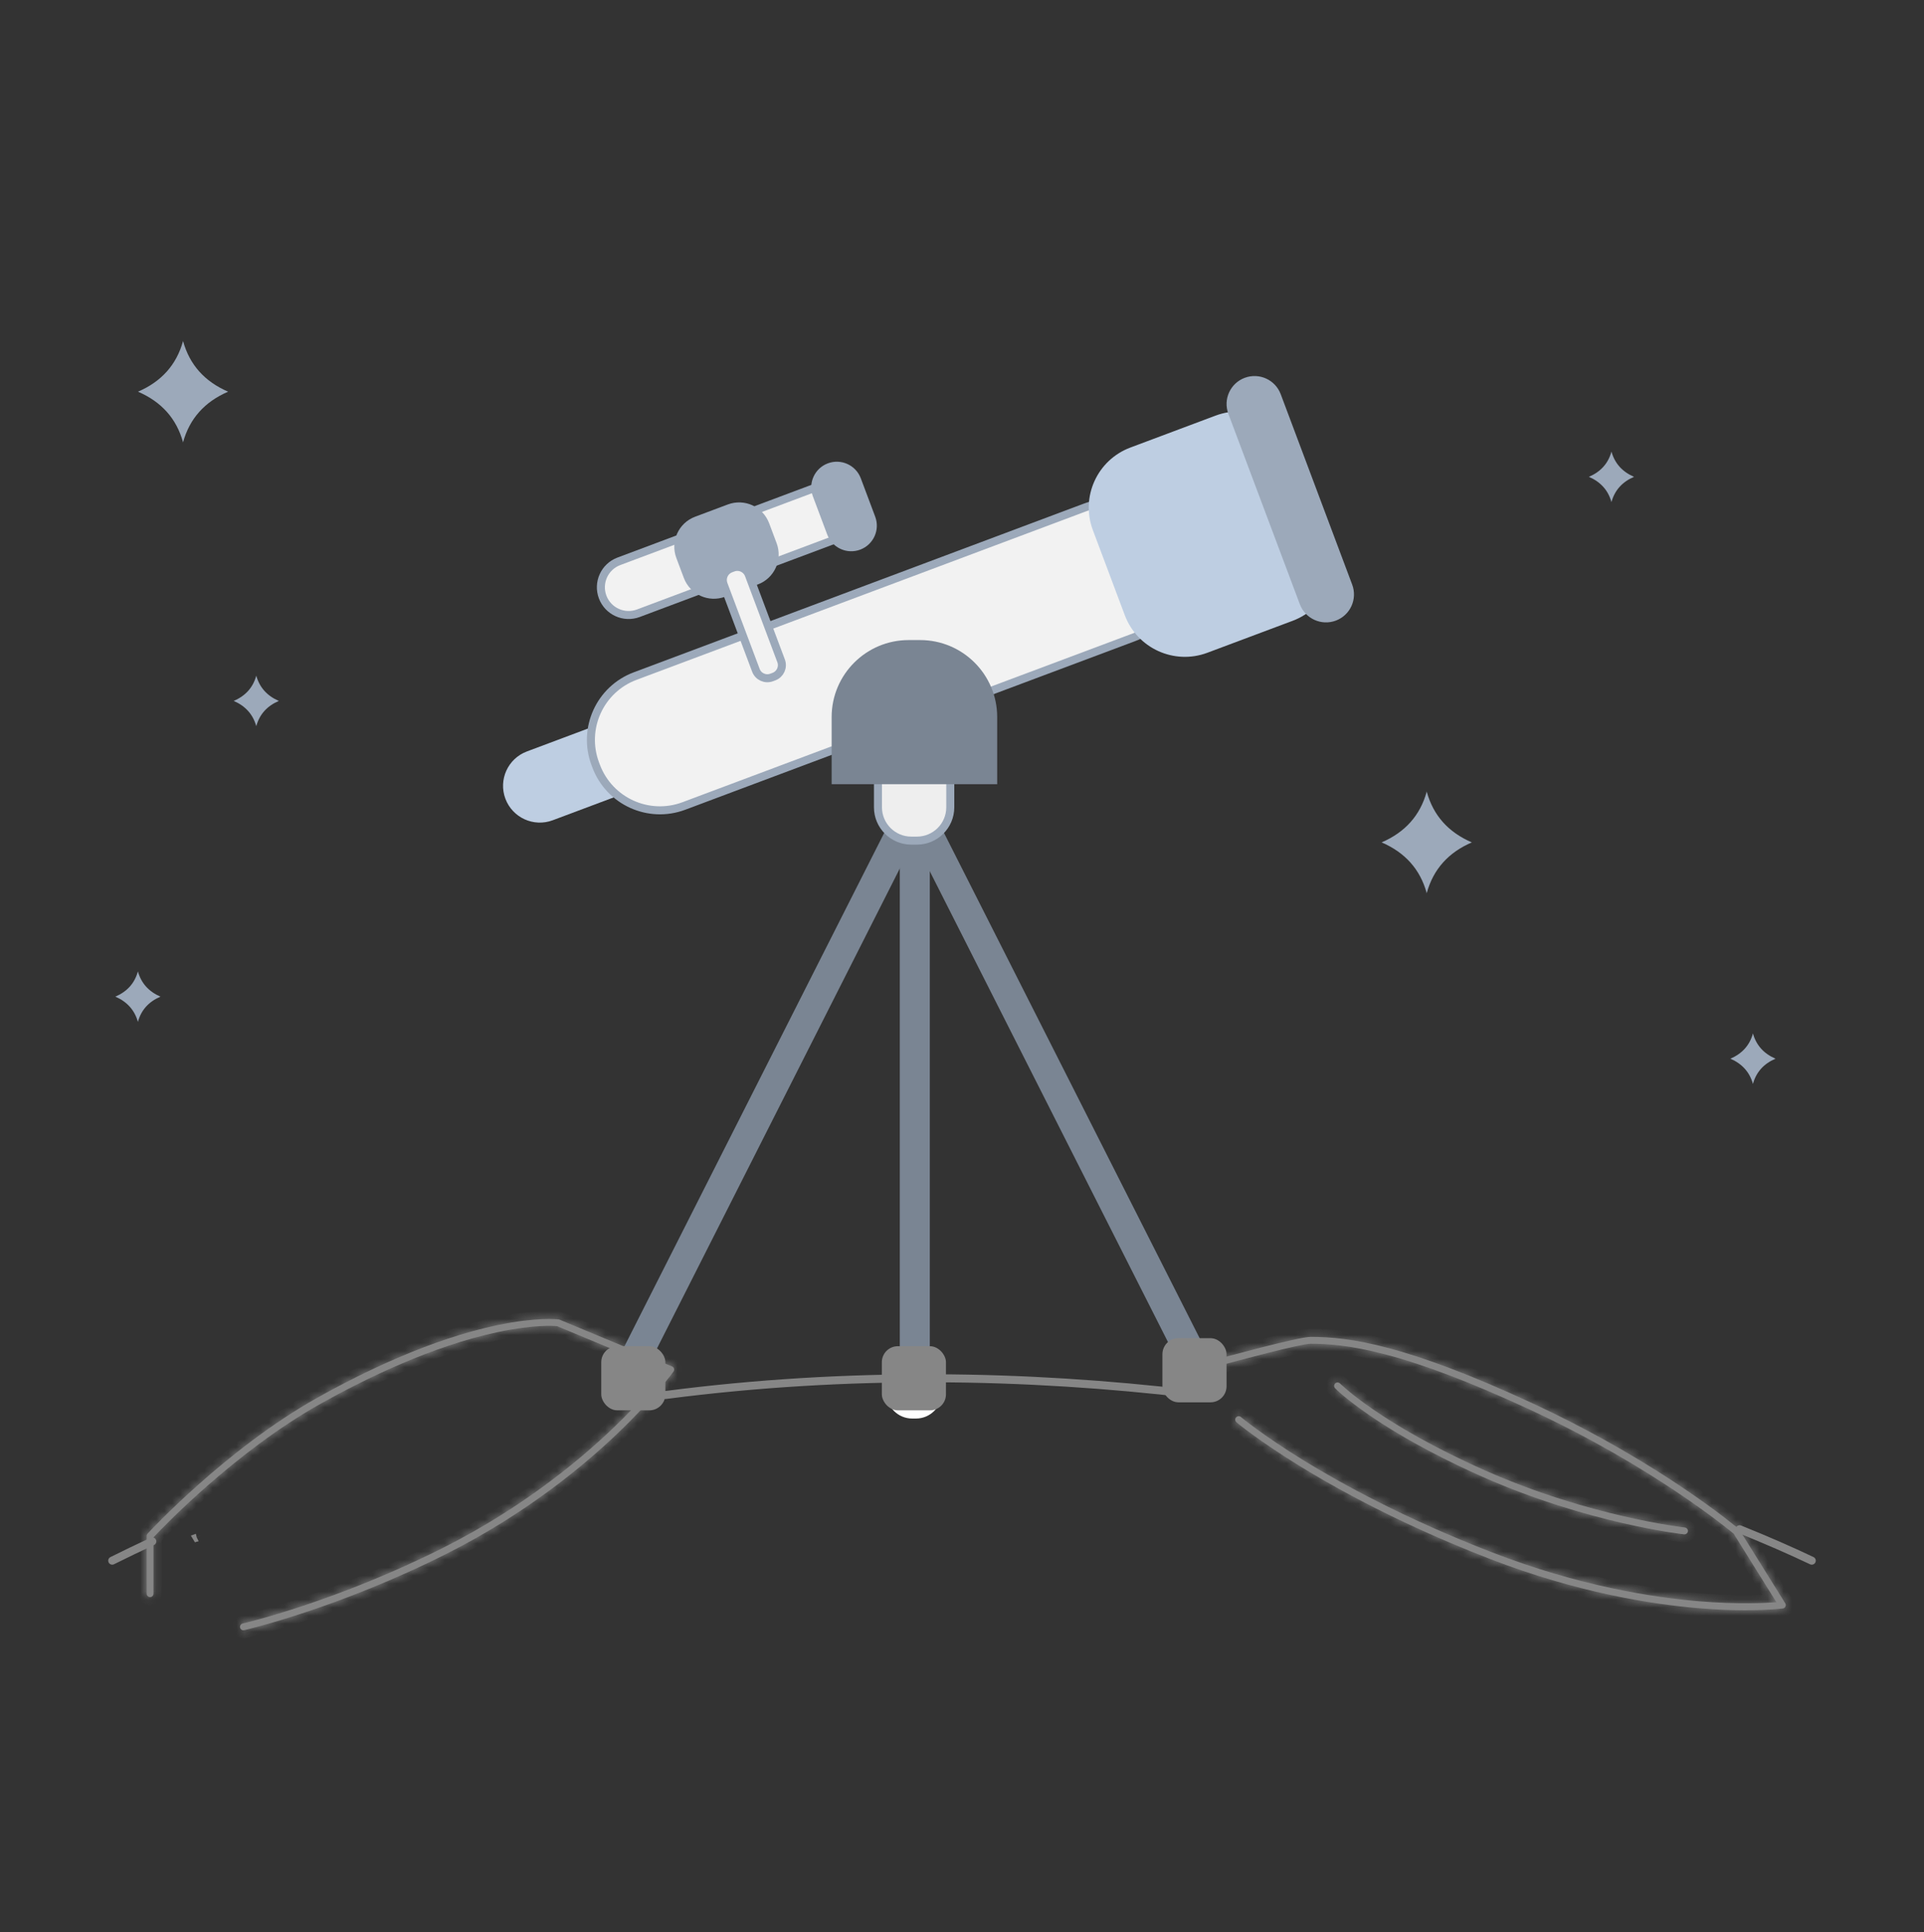 <svg width="240" height="241" viewBox="0 0 240 241" fill="none" xmlns="http://www.w3.org/2000/svg">
<rect x="0" y="0" width="240" height="241" fill="#333333" stroke="none"/>
<g clip-path="url(#clip0_567_33201)">
<path d="M226 194.647C223.306 193.368 220.297 192.052 217 190.727M14 194.647C15.663 193.82 17.33 193.019 19 192.243M83 173.988C105.914 171.003 128.212 171.454 148.5 173.842" stroke="#868686" stroke-linecap="round"/>
<path d="M17.202 121.152V121.125C17.202 121.125 17.202 121.134 17.202 121.143C17.202 121.143 17.202 121.134 17.202 121.125V121.152C16.8 122.624 15.862 123.668 14.389 124.302C15.854 124.935 16.791 125.98 17.202 127.452V127.488C17.202 127.488 17.202 127.479 17.202 127.47C17.202 127.47 17.202 127.479 17.202 127.488V127.452C17.604 125.98 18.542 124.935 20.016 124.302C18.551 123.668 17.613 122.624 17.202 121.152Z" fill="#9CA9BA"/>
<path d="M31.967 84.27V84.243C31.967 84.243 31.967 84.252 31.967 84.261C31.967 84.261 31.967 84.252 31.967 84.243V84.27C31.565 85.742 30.627 86.787 29.153 87.42C30.618 88.054 31.556 89.098 31.967 90.57V90.597C31.967 90.597 31.967 90.588 31.967 90.579C31.967 90.579 31.967 90.588 31.967 90.597V90.57C32.369 89.098 33.307 88.054 34.78 87.42C33.316 86.787 32.378 85.742 31.967 84.27Z" fill="#9CA9BA"/>
<path d="M218.662 128.89V128.863C218.662 128.863 218.662 128.872 218.662 128.881C218.662 128.881 218.662 128.872 218.662 128.863V128.89C218.26 130.362 217.322 131.407 215.849 132.04C217.313 132.674 218.251 133.718 218.662 135.19V135.217C218.662 135.217 218.662 135.208 218.662 135.199C218.662 135.199 218.662 135.208 218.662 135.217V135.19C219.064 133.718 220.002 132.674 221.476 132.04C220.011 131.407 219.073 130.362 218.662 128.89Z" fill="#9CA9BA"/>
<path d="M201.013 56.321V56.285C201.013 56.285 201.013 56.294 201.013 56.303C201.013 56.303 201.013 56.294 201.013 56.285V56.321C200.611 57.793 199.673 58.837 198.199 59.471C199.664 60.105 200.602 61.149 201.013 62.621V62.648C201.013 62.648 201.013 62.639 201.013 62.63C201.013 62.63 201.013 62.639 201.013 62.648V62.621C201.415 61.149 202.353 60.105 203.826 59.471C202.362 58.837 201.424 57.793 201.013 56.321Z" fill="#9CA9BA"/>
<path d="M22.839 42.551V42.488C22.839 42.488 22.839 42.506 22.839 42.524C22.839 42.515 22.839 42.506 22.83 42.488V42.551C22.017 45.487 20.151 47.584 17.212 48.851C20.151 50.118 22.017 52.215 22.83 55.151V55.214C22.83 55.214 22.83 55.196 22.839 55.178C22.839 55.187 22.839 55.196 22.839 55.214V55.151C23.652 52.215 25.519 50.118 28.457 48.851C25.519 47.584 23.652 45.487 22.839 42.551Z" fill="#9CA9BA"/>
<path d="M177.978 98.763V98.7C177.978 98.7 177.978 98.718 177.969 98.736C177.969 98.727 177.969 98.718 177.96 98.7V98.763C177.147 101.699 175.28 103.796 172.342 105.063C175.28 106.33 177.147 108.427 177.96 111.363V111.426C177.96 111.426 177.96 111.408 177.969 111.39C177.969 111.399 177.969 111.408 177.978 111.426V111.363C178.791 108.427 180.657 106.33 183.596 105.063C180.657 103.796 178.791 101.699 177.978 98.763Z" fill="#9CA9BA"/>
<mask id="path-8-inside-1_567_33201" fill="white">
<path d="M30.368 203.332C30.172 203.332 29.993 203.198 29.948 203.002C29.895 202.77 30.038 202.538 30.27 202.484C30.386 202.457 41.944 199.771 55.413 192.971C65.051 188.099 72.125 182.263 76.359 178.229C79.967 174.785 82.182 172.036 82.968 171.01L69.508 165.406C69.124 165.37 66.614 165.182 62.112 166.137C53.93 167.869 45.57 171.956 39.988 175.079C29.359 181.031 20.257 190.553 19.149 191.74V198.763C19.149 199.004 18.953 199.191 18.721 199.191C18.488 199.191 18.292 198.995 18.292 198.763V191.57C18.292 191.463 18.337 191.356 18.408 191.276C18.506 191.169 28.162 180.719 39.577 174.329C45.222 171.161 53.698 167.03 62.014 165.281C67.025 164.228 69.579 164.549 69.686 164.558C69.722 164.558 69.758 164.576 69.793 164.585L83.826 170.421C83.951 170.474 84.04 170.572 84.076 170.697C84.111 170.822 84.085 170.956 84.013 171.063C83.986 171.099 81.619 174.41 76.975 178.836C72.696 182.914 65.56 188.813 55.824 193.73C42.256 200.583 30.6 203.287 30.484 203.314C30.448 203.314 30.422 203.323 30.386 203.323L30.368 203.332Z"/>
</mask>
<path d="M30.368 203.332C30.172 203.332 29.993 203.198 29.948 203.002C29.895 202.77 30.038 202.538 30.27 202.484C30.386 202.457 41.944 199.771 55.413 192.971C65.051 188.099 72.125 182.263 76.359 178.229C79.967 174.785 82.182 172.036 82.968 171.01L69.508 165.406C69.124 165.37 66.614 165.182 62.112 166.137C53.93 167.869 45.57 171.956 39.988 175.079C29.359 181.031 20.257 190.553 19.149 191.74V198.763C19.149 199.004 18.953 199.191 18.721 199.191C18.488 199.191 18.292 198.995 18.292 198.763V191.57C18.292 191.463 18.337 191.356 18.408 191.276C18.506 191.169 28.162 180.719 39.577 174.329C45.222 171.161 53.698 167.03 62.014 165.281C67.025 164.228 69.579 164.549 69.686 164.558C69.722 164.558 69.758 164.576 69.793 164.585L83.826 170.421C83.951 170.474 84.04 170.572 84.076 170.697C84.111 170.822 84.085 170.956 84.013 171.063C83.986 171.099 81.619 174.41 76.975 178.836C72.696 182.914 65.56 188.813 55.824 193.73C42.256 200.583 30.6 203.287 30.484 203.314C30.448 203.314 30.422 203.323 30.386 203.323L30.368 203.332Z" fill="#868686"/>
<path d="M30.368 203.332V204.332H30.604L30.815 204.226L30.368 203.332ZM29.948 203.002L30.923 202.78L30.922 202.777L29.948 203.002ZM30.27 202.484L30.045 201.51L30.27 202.484ZM55.413 192.971L55.864 193.864L55.864 193.864L55.413 192.971ZM76.359 178.229L77.048 178.953L77.049 178.952L76.359 178.229ZM82.968 171.01L83.762 171.618L84.552 170.586L83.353 170.087L82.968 171.01ZM69.508 165.406L69.892 164.482L69.752 164.424L69.6 164.41L69.508 165.406ZM62.112 166.137L62.319 167.116L62.32 167.116L62.112 166.137ZM39.988 175.079L39.499 174.206L39.499 174.207L39.988 175.079ZM19.149 191.74L18.418 191.058L18.149 191.346V191.74H19.149ZM18.408 191.276L17.671 190.6L17.666 190.605L17.661 190.611L18.408 191.276ZM39.577 174.329L40.065 175.202L40.066 175.201L39.577 174.329ZM62.014 165.281L61.808 164.302L61.808 164.302L62.014 165.281ZM69.686 164.558L69.603 165.554L69.645 165.558H69.686V164.558ZM69.793 164.585L70.178 163.661L70.109 163.633L70.036 163.614L69.793 164.585ZM83.826 170.421L84.219 169.501L84.21 169.497L83.826 170.421ZM84.013 171.063L84.813 171.664L84.83 171.641L84.845 171.618L84.013 171.063ZM76.975 178.836L76.285 178.112L76.285 178.112L76.975 178.836ZM55.824 193.73L55.373 192.837L55.373 192.837L55.824 193.73ZM30.484 203.314V204.314H30.598L30.709 204.289L30.484 203.314ZM30.386 203.323V202.323H30.15L29.939 202.429L30.386 203.323ZM30.368 203.332V202.332C30.614 202.332 30.859 202.498 30.923 202.78L29.948 203.002L28.973 203.224C29.127 203.898 29.729 204.332 30.368 204.332V203.332ZM29.948 203.002L30.922 202.777C30.992 203.076 30.808 203.386 30.494 203.459L30.27 202.484L30.045 201.51C29.267 201.689 28.798 202.464 28.974 203.227L29.948 203.002ZM30.27 202.484L30.494 203.459C30.651 203.423 42.295 200.714 55.864 193.864L55.413 192.971L54.962 192.079C41.593 198.828 30.121 201.492 30.045 201.51L30.27 202.484ZM55.413 192.971L55.864 193.864C65.61 188.936 72.763 183.036 77.048 178.953L76.359 178.229L75.669 177.505C71.486 181.49 64.491 187.261 54.962 192.079L55.413 192.971ZM76.359 178.229L77.049 178.952C80.701 175.466 82.95 172.678 83.762 171.618L82.968 171.01L82.174 170.402C81.414 171.394 79.233 174.103 75.668 177.506L76.359 178.229ZM82.968 171.01L83.353 170.087L69.892 164.482L69.508 165.406L69.123 166.329L82.584 171.933L82.968 171.01ZM69.508 165.406L69.6 164.41C69.12 164.365 66.509 164.182 61.905 165.159L62.112 166.137L62.32 167.116C66.718 166.183 69.127 166.375 69.415 166.401L69.508 165.406ZM62.112 166.137L61.905 165.159C53.575 166.922 45.11 171.067 39.499 174.206L39.988 175.079L40.476 175.952C46.031 172.844 54.286 168.815 62.319 167.116L62.112 166.137ZM39.988 175.079L39.499 174.207C28.728 180.238 19.539 189.857 18.418 191.058L19.149 191.74L19.881 192.422C20.975 191.249 29.989 181.824 40.476 175.952L39.988 175.079ZM19.149 191.74H18.149V198.763H19.149H20.149V191.74H19.149ZM19.149 198.763H18.149C18.149 198.437 18.415 198.191 18.721 198.191V199.191V200.191C19.491 200.191 20.149 199.571 20.149 198.763H19.149ZM18.721 199.191V198.191C19.04 198.191 19.292 198.442 19.292 198.763H18.292H17.292C17.292 199.548 17.937 200.191 18.721 200.191V199.191ZM18.292 198.763H19.292V191.57H18.292H17.292V198.763H18.292ZM18.292 191.57H19.292C19.292 191.732 19.23 191.857 19.155 191.941L18.408 191.276L17.661 190.611C17.443 190.856 17.292 191.194 17.292 191.57H18.292ZM18.408 191.276L19.145 191.952C19.145 191.952 19.145 191.951 19.147 191.95C19.149 191.948 19.151 191.946 19.154 191.943C19.159 191.937 19.167 191.928 19.177 191.917C19.198 191.895 19.227 191.864 19.265 191.823C19.342 191.741 19.454 191.623 19.6 191.471C19.89 191.167 20.315 190.731 20.858 190.189C21.944 189.106 23.503 187.603 25.413 185.906C29.239 182.506 34.446 178.348 40.065 175.202L39.577 174.329L39.088 173.457C27.525 179.929 17.78 190.481 17.671 190.6L18.408 191.276ZM39.577 174.329L40.066 175.201C45.681 172.05 54.053 167.977 62.22 166.259L62.014 165.281L61.808 164.302C53.344 166.082 44.762 170.273 39.087 173.457L39.577 174.329ZM62.014 165.281L62.219 166.259C67.108 165.232 69.56 165.551 69.603 165.554L69.686 164.558L69.769 163.561C69.771 163.561 69.55 163.536 69.192 163.52C68.831 163.504 68.317 163.496 67.65 163.522C66.314 163.574 64.367 163.764 61.808 164.302L62.014 165.281ZM69.686 164.558V165.558C69.613 165.558 69.553 165.549 69.514 165.541C69.476 165.533 69.449 165.525 69.442 165.522C69.438 165.521 69.436 165.52 69.439 165.521C69.44 165.522 69.441 165.522 69.444 165.523C69.447 165.524 69.451 165.525 69.455 165.527C69.471 165.532 69.507 165.544 69.551 165.555L69.793 164.585L70.036 163.614C70.062 163.621 70.081 163.627 70.078 163.626C70.076 163.626 70.077 163.626 70.068 163.623C70.062 163.621 70.051 163.617 70.038 163.613C69.997 163.6 69.861 163.558 69.686 163.558V164.558ZM69.793 164.585L69.409 165.508L83.442 171.344L83.826 170.421L84.21 169.497L70.178 163.661L69.793 164.585ZM83.826 170.421L83.432 171.34C83.299 171.283 83.167 171.156 83.114 170.972L84.076 170.697L85.037 170.422C84.913 169.989 84.602 169.666 84.219 169.502L83.826 170.421ZM84.076 170.697L83.114 170.972C83.061 170.785 83.108 170.618 83.181 170.508L84.013 171.063L84.845 171.618C85.061 171.294 85.162 170.86 85.037 170.422L84.076 170.697ZM84.013 171.063L83.213 170.463C83.199 170.483 80.87 173.742 76.285 178.112L76.975 178.836L77.665 179.56C80.016 177.32 81.793 175.359 82.988 173.95C83.586 173.246 84.039 172.679 84.346 172.283C84.649 171.892 84.82 171.654 84.813 171.664L84.013 171.063ZM76.975 178.836L76.285 178.112C72.057 182.142 65 187.975 55.373 192.837L55.824 193.73L56.275 194.622C66.12 189.65 73.335 183.687 77.665 179.56L76.975 178.836ZM55.824 193.73L55.373 192.837C41.906 199.64 30.336 202.322 30.259 202.34L30.484 203.314L30.709 204.289C30.865 204.253 42.607 201.527 56.275 194.622L55.824 193.73ZM30.484 203.314V202.314C30.433 202.314 30.389 202.317 30.356 202.321C30.326 202.324 30.299 202.328 30.294 202.329C30.283 202.33 30.294 202.328 30.308 202.327C30.326 202.325 30.353 202.323 30.386 202.323V203.323V204.323C30.437 204.323 30.48 204.32 30.514 204.316C30.544 204.313 30.571 204.309 30.576 204.309C30.587 204.307 30.576 204.309 30.561 204.31C30.544 204.312 30.517 204.314 30.484 204.314V203.314ZM30.386 203.323L29.939 202.429L29.921 202.438L30.368 203.332L30.815 204.226L30.833 204.217L30.386 203.323Z" fill="#868686" mask="url(#path-8-inside-1_567_33201)"/>
<path d="M24.55 191.78L24.549 191.778C24.552 191.777 24.554 191.776 24.556 191.775C24.554 191.776 24.553 191.779 24.55 191.78Z" fill="#868686" stroke="#868686"/>
<mask id="path-11-inside-2_567_33201" fill="white">
<path d="M217.796 200.833C216.224 200.833 214.276 200.771 211.999 200.583C206.077 200.102 196.734 198.638 185.837 194.426C179.835 192.106 170.849 188.206 162.15 182.861C156.942 179.657 154.263 177.417 154.236 177.39C154.057 177.239 154.031 176.962 154.182 176.784C154.334 176.605 154.611 176.578 154.79 176.73C154.817 176.748 157.452 178.961 162.614 182.138C167.375 185.065 175.324 189.438 186.132 193.614C196.922 197.79 206.166 199.236 212.026 199.718C216.84 200.111 220.216 199.932 221.583 199.825L216.259 191.285C215.491 190.642 206.006 182.843 190.794 175.793C183.586 172.456 177.691 170.198 172.77 168.913C168.313 167.744 165.463 167.592 163.481 167.592C162.293 167.592 154.486 169.671 151.574 170.474C151.342 170.537 151.11 170.403 151.047 170.171C150.985 169.939 151.119 169.707 151.351 169.645C152.432 169.35 161.962 166.735 163.481 166.735C168.331 166.735 175.414 167.717 191.161 175.017C199.476 178.872 206.014 182.914 210.043 185.636C214.41 188.581 216.849 190.651 216.876 190.678C216.911 190.705 216.938 190.74 216.965 190.776L222.69 199.959C222.771 200.084 222.78 200.235 222.717 200.369C222.655 200.503 222.53 200.592 222.387 200.61C222.288 200.619 220.672 200.824 217.805 200.824L217.796 200.833Z"/>
</mask>
<path d="M217.796 200.833C216.224 200.833 214.276 200.771 211.999 200.583C206.077 200.102 196.734 198.638 185.837 194.426C179.835 192.106 170.849 188.206 162.15 182.861C156.942 179.657 154.263 177.417 154.236 177.39C154.057 177.239 154.031 176.962 154.182 176.784C154.334 176.605 154.611 176.578 154.79 176.73C154.817 176.748 157.452 178.961 162.614 182.138C167.375 185.065 175.324 189.438 186.132 193.614C196.922 197.79 206.166 199.236 212.026 199.718C216.84 200.111 220.216 199.932 221.583 199.825L216.259 191.285C215.491 190.642 206.006 182.843 190.794 175.793C183.586 172.456 177.691 170.198 172.77 168.913C168.313 167.744 165.463 167.592 163.481 167.592C162.293 167.592 154.486 169.671 151.574 170.474C151.342 170.537 151.11 170.403 151.047 170.171C150.985 169.939 151.119 169.707 151.351 169.645C152.432 169.35 161.962 166.735 163.481 166.735C168.331 166.735 175.414 167.717 191.161 175.017C199.476 178.872 206.014 182.914 210.043 185.636C214.41 188.581 216.849 190.651 216.876 190.678C216.911 190.705 216.938 190.74 216.965 190.776L222.69 199.959C222.771 200.084 222.78 200.235 222.717 200.369C222.655 200.503 222.53 200.592 222.387 200.61C222.288 200.619 220.672 200.824 217.805 200.824L217.796 200.833Z" fill="#868686"/>
<path d="M217.796 200.833V201.833H218.21L218.502 201.541L217.796 200.833ZM211.999 200.583L212.081 199.587L212.08 199.587L211.999 200.583ZM185.837 194.426L185.477 195.359L185.477 195.359L185.837 194.426ZM162.15 182.861L161.626 183.712L161.626 183.713L162.15 182.861ZM154.236 177.39L154.943 176.683L154.914 176.654L154.883 176.628L154.236 177.39ZM154.79 176.73L154.142 177.492L154.187 177.53L154.235 177.562L154.79 176.73ZM162.614 182.138L162.09 182.99L162.09 182.99L162.614 182.138ZM186.132 193.614L186.493 192.681L186.492 192.681L186.132 193.614ZM212.026 199.718L211.944 200.715L211.944 200.715L212.026 199.718ZM221.583 199.825L221.661 200.822L223.302 200.693L222.431 199.296L221.583 199.825ZM216.259 191.285L217.108 190.756L217.024 190.62L216.901 190.518L216.259 191.285ZM190.794 175.793L191.215 174.886L191.215 174.886L190.794 175.793ZM172.77 168.913L172.516 169.88L172.517 169.88L172.77 168.913ZM151.574 170.474L151.834 171.44L151.84 171.438L151.574 170.474ZM151.351 169.645L151.611 170.61L151.614 170.609L151.351 169.645ZM191.161 175.017L191.581 174.109L191.581 174.109L191.161 175.017ZM210.043 185.636L209.483 186.465L209.484 186.465L210.043 185.636ZM216.876 190.678L216.169 191.385L216.219 191.436L216.276 191.478L216.876 190.678ZM216.965 190.776L217.814 190.247L217.791 190.21L217.765 190.176L216.965 190.776ZM222.69 199.959L221.842 200.488L221.846 200.494L221.849 200.5L222.69 199.959ZM222.387 200.61L222.477 201.606L222.494 201.605L222.511 201.603L222.387 200.61ZM217.805 200.824V199.824H217.391L217.098 200.117L217.805 200.824ZM217.796 200.833V199.833C216.25 199.833 214.33 199.772 212.081 199.587L211.999 200.583L211.917 201.58C214.223 201.77 216.197 201.833 217.796 201.833V200.833ZM211.999 200.583L212.08 199.587C206.235 199.111 196.989 197.664 186.198 193.493L185.837 194.426L185.477 195.359C196.479 199.612 205.919 201.092 211.918 201.58L211.999 200.583ZM185.837 194.426L186.198 193.493C180.228 191.186 171.303 187.311 162.673 182.009L162.15 182.861L161.626 183.713C170.396 189.101 179.442 193.026 185.477 195.359L185.837 194.426ZM162.15 182.861L162.674 182.009C160.093 180.422 158.143 179.075 156.839 178.126C156.186 177.651 155.696 177.276 155.369 177.019C155.205 176.891 155.083 176.792 155.002 176.726C154.961 176.693 154.932 176.669 154.913 176.653C154.864 176.612 154.903 176.643 154.943 176.683L154.236 177.39L153.529 178.098C153.55 178.119 153.568 178.135 153.569 178.135C153.575 178.14 153.579 178.145 153.582 178.147C153.588 178.152 153.594 178.157 153.598 178.161C153.607 178.169 153.619 178.178 153.632 178.189C153.657 178.211 153.693 178.24 153.739 178.277C153.83 178.351 153.962 178.457 154.134 178.593C154.48 178.864 154.99 179.254 155.662 179.743C157.006 180.721 158.999 182.096 161.626 183.712L162.15 182.861ZM154.236 177.39L154.883 176.628C155.112 176.822 155.162 177.175 154.944 177.432L154.182 176.784L153.421 176.136C152.899 176.749 153.003 177.655 153.589 178.153L154.236 177.39ZM154.182 176.784L154.944 177.432C154.75 177.66 154.398 177.71 154.142 177.492L154.79 176.73L155.437 175.968C154.824 175.447 153.918 175.551 153.421 176.136L154.182 176.784ZM154.79 176.73L154.235 177.562C154.094 177.468 156.963 179.835 162.09 182.99L162.614 182.138L163.138 181.286C157.94 178.087 155.539 176.028 155.344 175.898L154.79 176.73ZM162.614 182.138L162.09 182.99C166.895 185.944 174.899 190.345 185.772 194.547L186.132 193.614L186.492 192.681C175.749 188.53 167.855 184.186 163.138 181.286L162.614 182.138ZM186.132 193.614L185.771 194.547C196.667 198.764 206.009 200.226 211.944 200.715L212.026 199.718L212.108 198.721C206.324 198.246 197.176 196.817 186.493 192.681L186.132 193.614ZM212.026 199.718L211.944 200.715C216.821 201.112 220.251 200.932 221.661 200.822L221.583 199.825L221.505 198.828C220.181 198.932 216.859 199.109 212.107 198.721L212.026 199.718ZM221.583 199.825L222.431 199.296L217.108 190.756L216.259 191.285L215.411 191.814L220.734 200.354L221.583 199.825ZM216.259 191.285L216.901 190.518C216.091 189.84 206.531 181.984 191.215 174.886L190.794 175.793L190.374 176.7C205.48 183.702 214.892 191.445 215.618 192.052L216.259 191.285ZM190.794 175.793L191.215 174.886C183.98 171.536 178.025 169.251 173.022 167.945L172.77 168.913L172.517 169.88C177.358 171.144 183.193 173.375 190.374 176.701L190.794 175.793ZM172.77 168.913L173.023 167.945C168.474 166.752 165.539 166.592 163.481 166.592V167.592V168.592C165.388 168.592 168.151 168.735 172.516 169.88L172.77 168.913ZM163.481 167.592V166.592C163.235 166.592 162.904 166.64 162.574 166.698C162.222 166.76 161.793 166.848 161.314 166.953C160.355 167.163 159.166 167.451 157.93 167.762C155.457 168.385 152.769 169.107 151.308 169.51L151.574 170.474L151.84 171.438C153.291 171.038 155.963 170.32 158.418 169.702C159.646 169.393 160.813 169.11 161.743 168.906C162.209 168.804 162.607 168.723 162.92 168.668C163.256 168.609 163.43 168.592 163.481 168.592V167.592ZM151.574 170.474L151.315 169.509C151.616 169.428 151.932 169.61 152.013 169.911L151.047 170.171L150.082 170.431C150.288 171.196 151.068 171.646 151.834 171.44L151.574 170.474ZM151.047 170.171L152.013 169.911C152.095 170.214 151.91 170.53 151.611 170.61L151.351 169.645L151.091 168.679C150.327 168.884 149.875 169.664 150.082 170.431L151.047 170.171ZM151.351 169.645L151.614 170.609C152.155 170.462 154.8 169.737 157.499 169.048C158.849 168.704 160.205 168.371 161.314 168.125C161.869 168.001 162.354 167.902 162.742 167.833C163.152 167.761 163.388 167.735 163.481 167.735V166.735V165.735C163.193 165.735 162.8 165.792 162.394 165.864C161.966 165.939 161.449 166.046 160.88 166.172C159.741 166.425 158.362 166.764 157.005 167.111C154.288 167.803 151.627 168.533 151.088 168.68L151.351 169.645ZM163.481 166.735V167.735C168.132 167.735 175.066 168.658 190.74 175.924L191.161 175.017L191.581 174.109C175.761 166.776 168.529 165.735 163.481 165.735V166.735ZM191.161 175.017L190.74 175.924C198.997 179.752 205.488 183.766 209.483 186.465L210.043 185.636L210.603 184.807C206.541 182.063 199.956 177.992 191.581 174.109L191.161 175.017ZM210.043 185.636L209.484 186.465C211.649 187.925 213.334 189.167 214.478 190.045C215.051 190.484 215.487 190.831 215.781 191.07C215.928 191.189 216.039 191.28 216.113 191.342C216.218 191.43 216.207 191.423 216.169 191.385L216.876 190.678L217.582 189.971C217.538 189.926 217.444 189.849 217.394 189.807C217.313 189.739 217.195 189.641 217.041 189.516C216.733 189.267 216.283 188.908 215.696 188.458C214.522 187.558 212.804 186.292 210.602 184.807L210.043 185.636ZM216.876 190.678L216.276 191.478C216.22 191.436 216.184 191.397 216.168 191.379C216.16 191.37 216.156 191.364 216.156 191.364C216.156 191.364 216.156 191.364 216.158 191.367C216.16 191.369 216.162 191.372 216.165 191.377L216.965 190.776L217.765 190.176C217.753 190.16 217.645 190.005 217.475 189.878L216.876 190.678ZM216.965 190.776L216.116 191.305L221.842 200.488L222.69 199.959L223.539 199.43L217.814 190.247L216.965 190.776ZM222.69 199.959L221.849 200.5C221.741 200.331 221.731 200.118 221.811 199.946L222.717 200.369L223.623 200.793C223.829 200.353 223.801 199.837 223.531 199.418L222.69 199.959ZM222.717 200.369L221.811 199.946C221.895 199.766 222.067 199.642 222.263 199.618L222.387 200.61L222.511 201.603C222.992 201.542 223.414 201.24 223.623 200.793L222.717 200.369ZM222.387 200.61L222.296 199.614C222.191 199.624 220.619 199.824 217.805 199.824V200.824V201.824C219.262 201.824 220.406 201.772 221.201 201.718C221.599 201.691 221.91 201.664 222.13 201.643C222.239 201.632 222.326 201.623 222.388 201.616C222.419 201.613 222.444 201.61 222.461 201.608C222.484 201.605 222.484 201.606 222.477 201.606L222.387 200.61ZM217.805 200.824L217.098 200.117L217.089 200.126L217.796 200.833L218.502 201.541L218.511 201.532L217.805 200.824Z" fill="#868686" mask="url(#path-11-inside-2_567_33201)"/>
<mask id="path-13-inside-3_567_33201" fill="white">
<path d="M210.123 191.365C210.123 191.365 210.096 191.365 210.079 191.365C209.962 191.356 198.047 190.009 184.908 184.181C181.121 182.504 175.592 179.8 170.76 176.471C167.857 174.472 166.589 173.205 166.544 173.152C166.375 172.982 166.383 172.714 166.544 172.545C166.714 172.375 166.982 172.384 167.152 172.545C167.205 172.598 172.279 177.64 185.257 183.396C198.262 189.161 210.052 190.5 210.168 190.508C210.4 190.535 210.579 190.749 210.552 190.981C210.525 191.204 210.338 191.365 210.123 191.365Z"/>
</mask>
<path d="M210.123 191.365C210.123 191.365 210.096 191.365 210.079 191.365C209.962 191.356 198.047 190.009 184.908 184.181C181.121 182.504 175.592 179.8 170.76 176.471C167.857 174.472 166.589 173.205 166.544 173.152C166.375 172.982 166.383 172.714 166.544 172.545C166.714 172.375 166.982 172.384 167.152 172.545C167.205 172.598 172.279 177.64 185.257 183.396C198.262 189.161 210.052 190.5 210.168 190.508C210.4 190.535 210.579 190.749 210.552 190.981C210.525 191.204 210.338 191.365 210.123 191.365Z" fill="#868686"/>
<path d="M210.079 191.365L210.002 192.362L210.04 192.365H210.079V191.365ZM184.908 184.181L185.314 183.267L185.313 183.267L184.908 184.181ZM170.76 176.471L171.327 175.648L171.327 175.648L170.76 176.471ZM166.544 173.152L167.312 172.511L167.283 172.476L167.251 172.444L166.544 173.152ZM166.544 172.545L165.837 171.837L165.828 171.847L165.819 171.857L166.544 172.545ZM167.152 172.545L167.858 171.837L167.849 171.828L167.839 171.818L167.152 172.545ZM185.257 183.396L184.851 184.31L184.851 184.31L185.257 183.396ZM210.168 190.508L210.282 189.515L210.263 189.513L210.244 189.511L210.168 190.508ZM210.552 190.981L211.545 191.101L211.545 191.096L210.552 190.981ZM210.123 191.365C210.123 190.365 210.123 190.365 210.123 190.365C210.123 190.365 210.123 190.365 210.123 190.365C210.123 190.365 210.123 190.365 210.123 190.365C210.123 190.365 210.123 190.365 210.123 190.365C210.123 190.365 210.123 190.365 210.123 190.365C210.123 190.365 210.123 190.365 210.123 190.365H210.123C210.123 190.365 210.123 190.365 210.123 190.365C210.123 190.365 210.123 190.365 210.123 190.365C210.123 190.365 210.123 190.365 210.123 190.365C210.123 190.365 210.123 190.365 210.123 190.365C210.123 190.365 210.123 190.365 210.123 190.365C210.123 190.365 210.123 190.365 210.123 190.365C210.123 190.365 210.123 190.365 210.123 190.365C210.123 190.365 210.123 190.365 210.123 190.365C210.123 190.365 210.123 190.365 210.123 190.365C210.123 190.365 210.123 190.365 210.123 190.365C210.123 190.365 210.123 190.365 210.123 190.365C210.123 190.365 210.123 190.365 210.123 190.365C210.123 190.365 210.123 190.365 210.123 190.365C210.123 190.365 210.123 190.365 210.123 190.365C210.123 190.365 210.123 190.365 210.123 190.365C210.123 190.365 210.123 190.365 210.123 190.365C210.123 190.365 210.123 190.365 210.123 190.365C210.123 190.365 210.123 190.365 210.123 190.365C210.123 190.365 210.123 190.365 210.123 190.365C210.123 190.365 210.123 190.365 210.123 190.365C210.123 190.365 210.123 190.365 210.123 190.365C210.123 190.365 210.123 190.365 210.123 190.365C210.123 190.365 210.123 190.365 210.123 190.365C210.123 190.365 210.123 190.365 210.123 190.365C210.123 190.365 210.123 190.365 210.123 190.365C210.123 190.365 210.123 190.365 210.123 190.365C210.123 190.365 210.123 190.365 210.123 190.365C210.123 190.365 210.123 190.365 210.123 190.365C210.123 190.365 210.123 190.365 210.123 190.365C210.123 190.365 210.123 190.365 210.123 190.365C210.123 190.365 210.123 190.365 210.123 190.365C210.123 190.365 210.123 190.365 210.123 190.365C210.123 190.365 210.123 190.365 210.123 190.365C210.123 190.365 210.123 190.365 210.123 190.365C210.123 190.365 210.123 190.365 210.123 190.365C210.123 190.365 210.123 190.365 210.123 190.365C210.123 190.365 210.123 190.365 210.123 190.365C210.123 190.365 210.122 190.365 210.122 190.365C210.122 190.365 210.122 190.365 210.122 190.365C210.122 190.365 210.122 190.365 210.122 190.365C210.122 190.365 210.122 190.365 210.122 190.365C210.122 190.365 210.122 190.365 210.122 190.365C210.122 190.365 210.122 190.365 210.122 190.365C210.122 190.365 210.122 190.365 210.122 190.365C210.122 190.365 210.122 190.365 210.122 190.365C210.122 190.365 210.122 190.365 210.122 190.365C210.122 190.365 210.122 190.365 210.122 190.365C210.122 190.365 210.122 190.365 210.122 190.365C210.122 190.365 210.122 190.365 210.122 190.365C210.122 190.365 210.122 190.365 210.122 190.365C210.122 190.365 210.122 190.365 210.122 190.365C210.122 190.365 210.122 190.365 210.122 190.365C210.122 190.365 210.122 190.365 210.122 190.365C210.122 190.365 210.122 190.365 210.122 190.365C210.122 190.365 210.122 190.365 210.122 190.365C210.122 190.365 210.122 190.365 210.122 190.365C210.122 190.365 210.122 190.365 210.122 190.365C210.122 190.365 210.122 190.365 210.122 190.365C210.122 190.365 210.122 190.365 210.122 190.365C210.122 190.365 210.122 190.365 210.122 190.365C210.122 190.365 210.122 190.365 210.122 190.365C210.122 190.365 210.122 190.365 210.122 190.365C210.122 190.365 210.122 190.365 210.122 190.365C210.122 190.365 210.122 190.365 210.122 190.365C210.122 190.365 210.122 190.365 210.122 190.365C210.122 190.365 210.122 190.365 210.122 190.365C210.121 190.365 210.121 190.365 210.121 190.365C210.121 190.365 210.121 190.365 210.121 190.365C210.121 190.365 210.121 190.365 210.121 190.365C210.121 190.365 210.121 190.365 210.121 190.365C210.121 190.365 210.121 190.365 210.121 190.365C210.121 190.365 210.121 190.365 210.121 190.365C210.121 190.365 210.121 190.365 210.121 190.365C210.121 190.365 210.121 190.365 210.121 190.365C210.121 190.365 210.121 190.365 210.121 190.365C210.121 190.365 210.121 190.365 210.121 190.365C210.121 190.365 210.121 190.365 210.121 190.365C210.121 190.365 210.121 190.365 210.121 190.365C210.121 190.365 210.121 190.365 210.121 190.365C210.121 190.365 210.121 190.365 210.121 190.365C210.121 190.365 210.121 190.365 210.121 190.365C210.121 190.365 210.121 190.365 210.121 190.365C210.121 190.365 210.121 190.365 210.121 190.365C210.121 190.365 210.121 190.365 210.121 190.365C210.121 190.365 210.121 190.365 210.121 190.365C210.121 190.365 210.121 190.365 210.121 190.365C210.121 190.365 210.121 190.365 210.121 190.365C210.121 190.365 210.12 190.365 210.12 190.365C210.12 190.365 210.12 190.365 210.12 190.365C210.12 190.365 210.12 190.365 210.12 190.365C210.12 190.365 210.12 190.365 210.12 190.365C210.12 190.365 210.12 190.365 210.12 190.365C210.12 190.365 210.12 190.365 210.12 190.365C210.12 190.365 210.12 190.365 210.12 190.365C210.12 190.365 210.12 190.365 210.12 190.365C210.12 190.365 210.12 190.365 210.12 190.365C210.12 190.365 210.12 190.365 210.12 190.365C210.12 190.365 210.12 190.365 210.12 190.365C210.12 190.365 210.12 190.365 210.12 190.365C210.12 190.365 210.12 190.365 210.12 190.365C210.12 190.365 210.12 190.365 210.12 190.365C210.12 190.365 210.12 190.365 210.12 190.365C210.12 190.365 210.12 190.365 210.12 190.365C210.12 190.365 210.12 190.365 210.12 190.365C210.12 190.365 210.12 190.365 210.12 190.365C210.119 190.365 210.119 190.365 210.119 190.365C210.119 190.365 210.119 190.365 210.119 190.365C210.119 190.365 210.119 190.365 210.119 190.365C210.119 190.365 210.119 190.365 210.119 190.365C210.119 190.365 210.119 190.365 210.119 190.365C210.119 190.365 210.119 190.365 210.119 190.365C210.119 190.365 210.119 190.365 210.119 190.365C210.119 190.365 210.119 190.365 210.119 190.365C210.119 190.365 210.119 190.365 210.119 190.365C210.119 190.365 210.119 190.365 210.119 190.365C210.119 190.365 210.119 190.365 210.119 190.365C210.119 190.365 210.119 190.365 210.119 190.365C210.119 190.365 210.119 190.365 210.119 190.365C210.119 190.365 210.119 190.365 210.119 190.365C210.119 190.365 210.119 190.365 210.119 190.365C210.119 190.365 210.119 190.365 210.119 190.365C210.118 190.365 210.118 190.365 210.118 190.365C210.118 190.365 210.118 190.365 210.118 190.365C210.118 190.365 210.118 190.365 210.118 190.365C210.118 190.365 210.118 190.365 210.118 190.365C210.118 190.365 210.118 190.365 210.118 190.365C210.118 190.365 210.118 190.365 210.118 190.365C210.118 190.365 210.118 190.365 210.118 190.365C210.118 190.365 210.118 190.365 210.118 190.365C210.118 190.365 210.118 190.365 210.118 190.365C210.118 190.365 210.118 190.365 210.118 190.365C210.118 190.365 210.118 190.365 210.118 190.365C210.118 190.365 210.118 190.365 210.118 190.365C210.118 190.365 210.118 190.365 210.118 190.365C210.118 190.365 210.118 190.365 210.118 190.365C210.118 190.365 210.117 190.365 210.117 190.365C210.117 190.365 210.117 190.365 210.117 190.365C210.117 190.365 210.117 190.365 210.117 190.365C210.117 190.365 210.117 190.365 210.117 190.365C210.117 190.365 210.117 190.365 210.117 190.365C210.117 190.365 210.117 190.365 210.117 190.365C210.117 190.365 210.117 190.365 210.117 190.365C210.117 190.365 210.117 190.365 210.117 190.365C210.117 190.365 210.117 190.365 210.117 190.365C210.117 190.365 210.117 190.365 210.117 190.365C210.117 190.365 210.117 190.365 210.117 190.365C210.117 190.365 210.117 190.365 210.117 190.365C210.117 190.365 210.117 190.365 210.117 190.365C210.117 190.365 210.117 190.365 210.116 190.365C210.116 190.365 210.116 190.365 210.116 190.365C210.116 190.365 210.116 190.365 210.116 190.365C210.116 190.365 210.116 190.365 210.116 190.365C210.116 190.365 210.116 190.365 210.116 190.365C210.116 190.365 210.116 190.365 210.116 190.365C210.116 190.365 210.116 190.365 210.116 190.365C210.116 190.365 210.116 190.365 210.116 190.365C210.116 190.365 210.116 190.365 210.116 190.365C210.116 190.365 210.116 190.365 210.116 190.365C210.116 190.365 210.116 190.365 210.116 190.365C210.116 190.365 210.116 190.365 210.116 190.365C210.116 190.365 210.116 190.365 210.116 190.365C210.116 190.365 210.115 190.365 210.115 190.365C210.115 190.365 210.115 190.365 210.115 190.365C210.115 190.365 210.115 190.365 210.115 190.365C210.115 190.365 210.115 190.365 210.115 190.365C210.115 190.365 210.115 190.365 210.115 190.365C210.115 190.365 210.115 190.365 210.115 190.365C210.115 190.365 210.115 190.365 210.115 190.365C210.115 190.365 210.115 190.365 210.115 190.365C210.115 190.365 210.115 190.365 210.115 190.365C210.115 190.365 210.115 190.365 210.115 190.365C210.115 190.365 210.115 190.365 210.115 190.365C210.115 190.365 210.115 190.365 210.115 190.365C210.114 190.365 210.114 190.365 210.114 190.365C210.114 190.365 210.114 190.365 210.114 190.365C210.114 190.365 210.114 190.365 210.114 190.365C210.114 190.365 210.114 190.365 210.114 190.365C210.114 190.365 210.114 190.365 210.114 190.365C210.114 190.365 210.114 190.365 210.114 190.365C210.114 190.365 210.114 190.365 210.114 190.365C210.114 190.365 210.114 190.365 210.114 190.365C210.114 190.365 210.114 190.365 210.114 190.365C210.114 190.365 210.114 190.365 210.114 190.365C210.114 190.365 210.114 190.365 210.114 190.365C210.114 190.365 210.114 190.365 210.113 190.365C210.113 190.365 210.113 190.365 210.113 190.365C210.113 190.365 210.113 190.365 210.113 190.365C210.113 190.365 210.113 190.365 210.113 190.365C210.113 190.365 210.113 190.365 210.113 190.365C210.113 190.365 210.113 190.365 210.113 190.365C210.113 190.365 210.113 190.365 210.113 190.365C210.113 190.365 210.113 190.365 210.113 190.365C210.113 190.365 210.113 190.365 210.113 190.365C210.113 190.365 210.113 190.365 210.113 190.365C210.113 190.365 210.113 190.365 210.113 190.365C210.113 190.365 210.113 190.365 210.112 190.365C210.112 190.365 210.112 190.365 210.112 190.365C210.112 190.365 210.112 190.365 210.112 190.365C210.112 190.365 210.112 190.365 210.112 190.365C210.112 190.365 210.112 190.365 210.112 190.365C210.112 190.365 210.112 190.365 210.112 190.365C210.112 190.365 210.112 190.365 210.112 190.365C210.112 190.365 210.112 190.365 210.112 190.365C210.112 190.365 210.112 190.365 210.112 190.365C210.112 190.365 210.112 190.365 210.112 190.365C210.112 190.365 210.112 190.365 210.112 190.365C210.112 190.365 210.111 190.365 210.111 190.365C210.111 190.365 210.111 190.365 210.111 190.365C210.111 190.365 210.111 190.365 210.111 190.365C210.111 190.365 210.111 190.365 210.111 190.365C210.111 190.365 210.111 190.365 210.111 190.365C210.111 190.365 210.111 190.365 210.111 190.365C210.111 190.365 210.111 190.365 210.111 190.365C210.111 190.365 210.111 190.365 210.111 190.365C210.111 190.365 210.111 190.365 210.111 190.365C210.111 190.365 210.111 190.365 210.111 190.365C210.111 190.365 210.111 190.365 210.11 190.365C210.11 190.365 210.11 190.365 210.11 190.365C210.11 190.365 210.11 190.365 210.11 190.365C210.11 190.365 210.11 190.365 210.11 190.365C210.11 190.365 210.11 190.365 210.11 190.365C210.11 190.365 210.11 190.365 210.11 190.365C210.11 190.365 210.11 190.365 210.11 190.365C210.11 190.365 210.11 190.365 210.11 190.365C210.11 190.365 210.11 190.365 210.11 190.365C210.11 190.365 210.11 190.365 210.11 190.365C210.11 190.365 210.11 190.365 210.109 190.365C210.109 190.365 210.109 190.365 210.109 190.365C210.109 190.365 210.109 190.365 210.109 190.365C210.109 190.365 210.109 190.365 210.109 190.365C210.109 190.365 210.109 190.365 210.109 190.365C210.109 190.365 210.109 190.365 210.109 190.365C210.109 190.365 210.109 190.365 210.109 190.365C210.109 190.365 210.109 190.365 210.109 190.365C210.109 190.365 210.109 190.365 210.109 190.365C210.109 190.365 210.109 190.365 210.109 190.365C210.109 190.365 210.109 190.365 210.108 190.365C210.108 190.365 210.108 190.365 210.108 190.365C210.108 190.365 210.108 190.365 210.108 190.365C210.108 190.365 210.108 190.365 210.108 190.365C210.108 190.365 210.108 190.365 210.108 190.365C210.108 190.365 210.108 190.365 210.108 190.365C210.108 190.365 210.108 190.365 210.108 190.365C210.108 190.365 210.108 190.365 210.108 190.365C210.108 190.365 210.108 190.365 210.108 190.365C210.108 190.365 210.108 190.365 210.108 190.365C210.108 190.365 210.107 190.365 210.107 190.365C210.107 190.365 210.107 190.365 210.107 190.365C210.107 190.365 210.107 190.365 210.107 190.365C210.107 190.365 210.107 190.365 210.107 190.365C210.107 190.365 210.107 190.365 210.107 190.365C210.107 190.365 210.107 190.365 210.107 190.365C210.107 190.365 210.107 190.365 210.107 190.365C210.107 190.365 210.107 190.365 210.107 190.365C210.107 190.365 210.107 190.365 210.107 190.365C210.107 190.365 210.107 190.365 210.106 190.365C210.106 190.365 210.106 190.365 210.106 190.365C210.106 190.365 210.106 190.365 210.106 190.365C210.106 190.365 210.106 190.365 210.106 190.365C210.106 190.365 210.106 190.365 210.106 190.365C210.106 190.365 210.106 190.365 210.106 190.365C210.106 190.365 210.106 190.365 210.106 190.365C210.106 190.365 210.106 190.365 210.106 190.365C210.106 190.365 210.106 190.365 210.106 190.365C210.106 190.365 210.106 190.365 210.106 190.365C210.105 190.365 210.105 190.365 210.105 190.365C210.105 190.365 210.105 190.365 210.105 190.365C210.105 190.365 210.105 190.365 210.105 190.365C210.105 190.365 210.105 190.365 210.105 190.365C210.105 190.365 210.105 190.365 210.105 190.365C210.105 190.365 210.105 190.365 210.105 190.365C210.105 190.365 210.105 190.365 210.105 190.365C210.105 190.365 210.105 190.365 210.105 190.365C210.105 190.365 210.105 190.365 210.105 190.365C210.104 190.365 210.104 190.365 210.104 190.365C210.104 190.365 210.104 190.365 210.104 190.365C210.104 190.365 210.104 190.365 210.104 190.365C210.104 190.365 210.104 190.365 210.104 190.365C210.104 190.365 210.104 190.365 210.104 190.365C210.104 190.365 210.104 190.365 210.104 190.365C210.104 190.365 210.104 190.365 210.104 190.365C210.104 190.365 210.104 190.365 210.104 190.365C210.104 190.365 210.104 190.365 210.104 190.365C210.103 190.365 210.103 190.365 210.103 190.365C210.103 190.365 210.103 190.365 210.103 190.365C210.103 190.365 210.103 190.365 210.103 190.365C210.103 190.365 210.103 190.365 210.103 190.365C210.103 190.365 210.103 190.365 210.103 190.365C210.103 190.365 210.103 190.365 210.103 190.365C210.103 190.365 210.103 190.365 210.103 190.365C210.103 190.365 210.103 190.365 210.103 190.365C210.103 190.365 210.103 190.365 210.103 190.365C210.102 190.365 210.102 190.365 210.102 190.365C210.102 190.365 210.102 190.365 210.102 190.365C210.102 190.365 210.102 190.365 210.102 190.365C210.102 190.365 210.102 190.365 210.102 190.365C210.102 190.365 210.102 190.365 210.102 190.365C210.102 190.365 210.102 190.365 210.102 190.365C210.102 190.365 210.102 190.365 210.102 190.365C210.102 190.365 210.102 190.365 210.102 190.365C210.102 190.365 210.102 190.365 210.102 190.365C210.101 190.365 210.101 190.365 210.101 190.365C210.101 190.365 210.101 190.365 210.101 190.365C210.101 190.365 210.101 190.365 210.101 190.365C210.101 190.365 210.101 190.365 210.101 190.365C210.101 190.365 210.101 190.365 210.101 190.365C210.101 190.365 210.101 190.365 210.101 190.365C210.101 190.365 210.101 190.365 210.101 190.365C210.101 190.365 210.101 190.365 210.101 190.365C210.101 190.365 210.101 190.365 210.1 190.365C210.1 190.365 210.1 190.365 210.1 190.365C210.1 190.365 210.1 190.365 210.1 190.365C210.1 190.365 210.1 190.365 210.1 190.365C210.1 190.365 210.1 190.365 210.1 190.365C210.1 190.365 210.1 190.365 210.1 190.365C210.1 190.365 210.1 190.365 210.1 190.365C210.1 190.365 210.1 190.365 210.1 190.365C210.1 190.365 210.1 190.365 210.1 190.365C210.1 190.365 210.099 190.365 210.099 190.365C210.099 190.365 210.099 190.365 210.099 190.365C210.099 190.365 210.099 190.365 210.099 190.365C210.099 190.365 210.099 190.365 210.099 190.365C210.099 190.365 210.099 190.365 210.099 190.365C210.099 190.365 210.099 190.365 210.099 190.365C210.099 190.365 210.099 190.365 210.099 190.365C210.099 190.365 210.099 190.365 210.099 190.365C210.099 190.365 210.099 190.365 210.099 190.365C210.098 190.365 210.098 190.365 210.098 190.365C210.098 190.365 210.098 190.365 210.098 190.365C210.098 190.365 210.098 190.365 210.098 190.365C210.098 190.365 210.098 190.365 210.098 190.365C210.098 190.365 210.098 190.365 210.098 190.365C210.098 190.365 210.098 190.365 210.098 190.365C210.098 190.365 210.098 190.365 210.098 190.365C210.098 190.365 210.098 190.365 210.098 190.365C210.098 190.365 210.098 190.365 210.097 190.365C210.097 190.365 210.097 190.365 210.097 190.365C210.097 190.365 210.097 190.365 210.097 190.365C210.097 190.365 210.097 190.365 210.097 190.365C210.097 190.365 210.097 190.365 210.097 190.365C210.097 190.365 210.097 190.365 210.097 190.365C210.097 190.365 210.097 190.365 210.097 190.365C210.097 190.365 210.097 190.365 210.097 190.365C210.097 190.365 210.097 190.365 210.097 190.365C210.097 190.365 210.096 190.365 210.096 190.365C210.096 190.365 210.096 190.365 210.096 190.365C210.096 190.365 210.096 190.365 210.096 190.365C210.096 190.365 210.096 190.365 210.096 190.365C210.096 190.365 210.096 190.365 210.096 190.365C210.096 190.365 210.096 190.365 210.096 190.365C210.096 190.365 210.096 190.365 210.096 190.365C210.096 190.365 210.096 190.365 210.096 190.365C210.096 190.365 210.096 190.365 210.095 190.365C210.095 190.365 210.095 190.365 210.095 190.365C210.095 190.365 210.095 190.365 210.095 190.365C210.095 190.365 210.095 190.365 210.095 190.365C210.095 190.365 210.095 190.365 210.095 190.365C210.095 190.365 210.095 190.365 210.095 190.365C210.095 190.365 210.095 190.365 210.095 190.365C210.095 190.365 210.095 190.365 210.095 190.365C210.095 190.365 210.095 190.365 210.095 190.365C210.095 190.365 210.094 190.365 210.094 190.365C210.094 190.365 210.094 190.365 210.094 190.365C210.094 190.365 210.094 190.365 210.094 190.365C210.094 190.365 210.094 190.365 210.094 190.365C210.094 190.365 210.094 190.365 210.094 190.365C210.094 190.365 210.094 190.365 210.094 190.365C210.094 190.365 210.094 190.365 210.094 190.365C210.094 190.365 210.094 190.365 210.094 190.365C210.094 190.365 210.094 190.365 210.093 190.365C210.093 190.365 210.093 190.365 210.093 190.365C210.093 190.365 210.093 190.365 210.093 190.365C210.093 190.365 210.093 190.365 210.093 190.365C210.093 190.365 210.093 190.365 210.093 190.365C210.093 190.365 210.093 190.365 210.093 190.365C210.093 190.365 210.093 190.365 210.093 190.365C210.093 190.365 210.093 190.365 210.093 190.365C210.093 190.365 210.093 190.365 210.093 190.365C210.093 190.365 210.092 190.365 210.092 190.365C210.092 190.365 210.092 190.365 210.092 190.365C210.092 190.365 210.092 190.365 210.092 190.365C210.092 190.365 210.092 190.365 210.092 190.365C210.092 190.365 210.092 190.365 210.092 190.365C210.092 190.365 210.092 190.365 210.092 190.365C210.092 190.365 210.092 190.365 210.092 190.365C210.092 190.365 210.092 190.365 210.092 190.365C210.092 190.365 210.092 190.365 210.091 190.365C210.091 190.365 210.091 190.365 210.091 190.365C210.091 190.365 210.091 190.365 210.091 190.365C210.091 190.365 210.091 190.365 210.091 190.365C210.091 190.365 210.091 190.365 210.091 190.365C210.091 190.365 210.091 190.365 210.091 190.365C210.091 190.365 210.091 190.365 210.091 190.365C210.091 190.365 210.091 190.365 210.091 190.365C210.091 190.365 210.091 190.365 210.091 190.365C210.091 190.365 210.09 190.365 210.09 190.365C210.09 190.365 210.09 190.365 210.09 190.365C210.09 190.365 210.09 190.365 210.09 190.365C210.09 190.365 210.09 190.365 210.09 190.365C210.09 190.365 210.09 190.365 210.09 190.365C210.09 190.365 210.09 190.365 210.09 190.365C210.09 190.365 210.09 190.365 210.09 190.365C210.09 190.365 210.09 190.365 210.09 190.365C210.09 190.365 210.09 190.365 210.089 190.365C210.089 190.365 210.089 190.365 210.089 190.365C210.089 190.365 210.089 190.365 210.089 190.365C210.089 190.365 210.089 190.365 210.089 190.365C210.089 190.365 210.089 190.365 210.089 190.365C210.089 190.365 210.089 190.365 210.089 190.365C210.089 190.365 210.089 190.365 210.089 190.365C210.089 190.365 210.089 190.365 210.089 190.365C210.089 190.365 210.089 190.365 210.089 190.365C210.089 190.365 210.088 190.365 210.088 190.365C210.088 190.365 210.088 190.365 210.088 190.365C210.088 190.365 210.088 190.365 210.088 190.365C210.088 190.365 210.088 190.365 210.088 190.365C210.088 190.365 210.088 190.365 210.088 190.365C210.088 190.365 210.088 190.365 210.088 190.365C210.088 190.365 210.088 190.365 210.088 190.365C210.088 190.365 210.088 190.365 210.088 190.365C210.088 190.365 210.088 190.365 210.088 190.365C210.087 190.365 210.087 190.365 210.087 190.365C210.087 190.365 210.087 190.365 210.087 190.365C210.087 190.365 210.087 190.365 210.087 190.365C210.087 190.365 210.087 190.365 210.087 190.365C210.087 190.365 210.087 190.365 210.087 190.365C210.087 190.365 210.087 190.365 210.087 190.365C210.087 190.365 210.087 190.365 210.087 190.365C210.087 190.365 210.087 190.365 210.087 190.365C210.087 190.365 210.087 190.365 210.086 190.365C210.086 190.365 210.086 190.365 210.086 190.365C210.086 190.365 210.086 190.365 210.086 190.365C210.086 190.365 210.086 190.365 210.086 190.365C210.086 190.365 210.086 190.365 210.086 190.365C210.086 190.365 210.086 190.365 210.086 190.365C210.086 190.365 210.086 190.365 210.086 190.365C210.086 190.365 210.086 190.365 210.086 190.365C210.086 190.365 210.086 190.365 210.086 190.365C210.086 190.365 210.085 190.365 210.085 190.365C210.085 190.365 210.085 190.365 210.085 190.365C210.085 190.365 210.085 190.365 210.085 190.365C210.085 190.365 210.085 190.365 210.085 190.365C210.085 190.365 210.085 190.365 210.085 190.365C210.085 190.365 210.085 190.365 210.085 190.365C210.085 190.365 210.085 190.365 210.085 190.365C210.085 190.365 210.085 190.365 210.085 190.365C210.085 190.365 210.085 190.365 210.085 190.365C210.084 190.365 210.084 190.365 210.084 190.365C210.084 190.365 210.084 190.365 210.084 190.365C210.084 190.365 210.084 190.365 210.084 190.365C210.084 190.365 210.084 190.365 210.084 190.365C210.084 190.365 210.084 190.365 210.084 190.365C210.084 190.365 210.084 190.365 210.084 190.365C210.084 190.365 210.084 190.365 210.084 190.365C210.084 190.365 210.084 190.365 210.084 190.365C210.084 190.365 210.084 190.365 210.084 190.365C210.083 190.365 210.083 190.365 210.083 190.365C210.083 190.365 210.083 190.365 210.083 190.365C210.083 190.365 210.083 190.365 210.083 190.365C210.083 190.365 210.083 190.365 210.083 190.365C210.083 190.365 210.083 190.365 210.083 190.365C210.083 190.365 210.083 190.365 210.083 190.365C210.083 190.365 210.083 190.365 210.083 190.365C210.083 190.365 210.083 190.365 210.083 190.365C210.083 190.365 210.083 190.365 210.083 190.365C210.082 190.365 210.082 190.365 210.082 190.365C210.082 190.365 210.082 190.365 210.082 190.365C210.082 190.365 210.082 190.365 210.082 190.365C210.082 190.365 210.082 190.365 210.082 190.365C210.082 190.365 210.082 190.365 210.082 190.365C210.082 190.365 210.082 190.365 210.082 190.365C210.082 190.365 210.082 190.365 210.082 190.365C210.082 190.365 210.082 190.365 210.082 190.365C210.082 190.365 210.082 190.365 210.082 190.365C210.081 190.365 210.081 190.365 210.081 190.365C210.081 190.365 210.081 190.365 210.081 190.365C210.081 190.365 210.081 190.365 210.081 190.365C210.081 190.365 210.081 190.365 210.081 190.365C210.081 190.365 210.081 190.365 210.081 190.365C210.081 190.365 210.081 190.365 210.081 190.365C210.081 190.365 210.081 190.365 210.081 190.365C210.081 190.365 210.081 190.365 210.081 190.365C210.081 190.365 210.081 190.365 210.081 190.365C210.08 190.365 210.08 190.365 210.08 190.365C210.08 190.365 210.08 190.365 210.08 190.365C210.08 190.365 210.08 190.365 210.08 190.365C210.08 190.365 210.08 190.365 210.08 190.365C210.08 190.365 210.08 190.365 210.08 190.365C210.08 190.365 210.08 190.365 210.08 190.365C210.08 190.365 210.08 190.365 210.08 190.365C210.08 190.365 210.08 190.365 210.08 190.365C210.08 190.365 210.08 190.365 210.08 190.365C210.08 190.365 210.079 190.365 210.079 190.365C210.079 190.365 210.079 190.365 210.079 190.365C210.079 190.365 210.079 190.365 210.079 190.365C210.079 190.365 210.079 190.365 210.079 190.365C210.079 190.365 210.079 190.365 210.079 190.365C210.079 190.365 210.079 190.365 210.079 190.365C210.079 190.365 210.079 190.365 210.079 190.365C210.079 190.365 210.079 190.365 210.079 190.365C210.079 190.365 210.079 190.365 210.079 190.365C210.079 190.365 210.079 190.365 210.079 190.365V191.365V192.365C210.079 192.365 210.079 192.365 210.079 192.365C210.079 192.365 210.079 192.365 210.079 192.365C210.079 192.365 210.079 192.365 210.079 192.365C210.079 192.365 210.079 192.365 210.079 192.365C210.079 192.365 210.079 192.365 210.079 192.365C210.079 192.365 210.079 192.365 210.079 192.365C210.079 192.365 210.079 192.365 210.079 192.365C210.079 192.365 210.079 192.365 210.079 192.365C210.079 192.365 210.079 192.365 210.079 192.365C210.079 192.365 210.08 192.365 210.08 192.365C210.08 192.365 210.08 192.365 210.08 192.365C210.08 192.365 210.08 192.365 210.08 192.365C210.08 192.365 210.08 192.365 210.08 192.365C210.08 192.365 210.08 192.365 210.08 192.365C210.08 192.365 210.08 192.365 210.08 192.365C210.08 192.365 210.08 192.365 210.08 192.365C210.08 192.365 210.08 192.365 210.08 192.365C210.08 192.365 210.08 192.365 210.08 192.365C210.08 192.365 210.08 192.365 210.081 192.365C210.081 192.365 210.081 192.365 210.081 192.365C210.081 192.365 210.081 192.365 210.081 192.365C210.081 192.365 210.081 192.365 210.081 192.365C210.081 192.365 210.081 192.365 210.081 192.365C210.081 192.365 210.081 192.365 210.081 192.365C210.081 192.365 210.081 192.365 210.081 192.365C210.081 192.365 210.081 192.365 210.081 192.365C210.081 192.365 210.081 192.365 210.081 192.365C210.081 192.365 210.081 192.365 210.082 192.365C210.082 192.365 210.082 192.365 210.082 192.365C210.082 192.365 210.082 192.365 210.082 192.365C210.082 192.365 210.082 192.365 210.082 192.365C210.082 192.365 210.082 192.365 210.082 192.365C210.082 192.365 210.082 192.365 210.082 192.365C210.082 192.365 210.082 192.365 210.082 192.365C210.082 192.365 210.082 192.365 210.082 192.365C210.082 192.365 210.082 192.365 210.082 192.365C210.082 192.365 210.082 192.365 210.083 192.365C210.083 192.365 210.083 192.365 210.083 192.365C210.083 192.365 210.083 192.365 210.083 192.365C210.083 192.365 210.083 192.365 210.083 192.365C210.083 192.365 210.083 192.365 210.083 192.365C210.083 192.365 210.083 192.365 210.083 192.365C210.083 192.365 210.083 192.365 210.083 192.365C210.083 192.365 210.083 192.365 210.083 192.365C210.083 192.365 210.083 192.365 210.083 192.365C210.083 192.365 210.083 192.365 210.084 192.365C210.084 192.365 210.084 192.365 210.084 192.365C210.084 192.365 210.084 192.365 210.084 192.365C210.084 192.365 210.084 192.365 210.084 192.365C210.084 192.365 210.084 192.365 210.084 192.365C210.084 192.365 210.084 192.365 210.084 192.365C210.084 192.365 210.084 192.365 210.084 192.365C210.084 192.365 210.084 192.365 210.084 192.365C210.084 192.365 210.084 192.365 210.084 192.365C210.084 192.365 210.084 192.365 210.085 192.365C210.085 192.365 210.085 192.365 210.085 192.365C210.085 192.365 210.085 192.365 210.085 192.365C210.085 192.365 210.085 192.365 210.085 192.365C210.085 192.365 210.085 192.365 210.085 192.365C210.085 192.365 210.085 192.365 210.085 192.365C210.085 192.365 210.085 192.365 210.085 192.365C210.085 192.365 210.085 192.365 210.085 192.365C210.085 192.365 210.085 192.365 210.085 192.365C210.085 192.365 210.086 192.365 210.086 192.365C210.086 192.365 210.086 192.365 210.086 192.365C210.086 192.365 210.086 192.365 210.086 192.365C210.086 192.365 210.086 192.365 210.086 192.365C210.086 192.365 210.086 192.365 210.086 192.365C210.086 192.365 210.086 192.365 210.086 192.365C210.086 192.365 210.086 192.365 210.086 192.365C210.086 192.365 210.086 192.365 210.086 192.365C210.086 192.365 210.086 192.365 210.086 192.365C210.087 192.365 210.087 192.365 210.087 192.365C210.087 192.365 210.087 192.365 210.087 192.365C210.087 192.365 210.087 192.365 210.087 192.365C210.087 192.365 210.087 192.365 210.087 192.365C210.087 192.365 210.087 192.365 210.087 192.365C210.087 192.365 210.087 192.365 210.087 192.365C210.087 192.365 210.087 192.365 210.087 192.365C210.087 192.365 210.087 192.365 210.087 192.365C210.087 192.365 210.087 192.365 210.088 192.365C210.088 192.365 210.088 192.365 210.088 192.365C210.088 192.365 210.088 192.365 210.088 192.365C210.088 192.365 210.088 192.365 210.088 192.365C210.088 192.365 210.088 192.365 210.088 192.365C210.088 192.365 210.088 192.365 210.088 192.365C210.088 192.365 210.088 192.365 210.088 192.365C210.088 192.365 210.088 192.365 210.088 192.365C210.088 192.365 210.088 192.365 210.088 192.365C210.088 192.365 210.089 192.365 210.089 192.365C210.089 192.365 210.089 192.365 210.089 192.365C210.089 192.365 210.089 192.365 210.089 192.365C210.089 192.365 210.089 192.365 210.089 192.365C210.089 192.365 210.089 192.365 210.089 192.365C210.089 192.365 210.089 192.365 210.089 192.365C210.089 192.365 210.089 192.365 210.089 192.365C210.089 192.365 210.089 192.365 210.089 192.365C210.089 192.365 210.089 192.365 210.089 192.365C210.09 192.365 210.09 192.365 210.09 192.365C210.09 192.365 210.09 192.365 210.09 192.365C210.09 192.365 210.09 192.365 210.09 192.365C210.09 192.365 210.09 192.365 210.09 192.365C210.09 192.365 210.09 192.365 210.09 192.365C210.09 192.365 210.09 192.365 210.09 192.365C210.09 192.365 210.09 192.365 210.09 192.365C210.09 192.365 210.09 192.365 210.09 192.365C210.09 192.365 210.091 192.365 210.091 192.365C210.091 192.365 210.091 192.365 210.091 192.365C210.091 192.365 210.091 192.365 210.091 192.365C210.091 192.365 210.091 192.365 210.091 192.365C210.091 192.365 210.091 192.365 210.091 192.365C210.091 192.365 210.091 192.365 210.091 192.365C210.091 192.365 210.091 192.365 210.091 192.365C210.091 192.365 210.091 192.365 210.091 192.365C210.091 192.365 210.091 192.365 210.091 192.365C210.092 192.365 210.092 192.365 210.092 192.365C210.092 192.365 210.092 192.365 210.092 192.365C210.092 192.365 210.092 192.365 210.092 192.365C210.092 192.365 210.092 192.365 210.092 192.365C210.092 192.365 210.092 192.365 210.092 192.365C210.092 192.365 210.092 192.365 210.092 192.365C210.092 192.365 210.092 192.365 210.092 192.365C210.092 192.365 210.092 192.365 210.092 192.365C210.092 192.365 210.093 192.365 210.093 192.365C210.093 192.365 210.093 192.365 210.093 192.365C210.093 192.365 210.093 192.365 210.093 192.365C210.093 192.365 210.093 192.365 210.093 192.365C210.093 192.365 210.093 192.365 210.093 192.365C210.093 192.365 210.093 192.365 210.093 192.365C210.093 192.365 210.093 192.365 210.093 192.365C210.093 192.365 210.093 192.365 210.093 192.365C210.093 192.365 210.093 192.365 210.093 192.365C210.094 192.365 210.094 192.365 210.094 192.365C210.094 192.365 210.094 192.365 210.094 192.365C210.094 192.365 210.094 192.365 210.094 192.365C210.094 192.365 210.094 192.365 210.094 192.365C210.094 192.365 210.094 192.365 210.094 192.365C210.094 192.365 210.094 192.365 210.094 192.365C210.094 192.365 210.094 192.365 210.094 192.365C210.094 192.365 210.094 192.365 210.094 192.365C210.094 192.365 210.095 192.365 210.095 192.365C210.095 192.365 210.095 192.365 210.095 192.365C210.095 192.365 210.095 192.365 210.095 192.365C210.095 192.365 210.095 192.365 210.095 192.365C210.095 192.365 210.095 192.365 210.095 192.365C210.095 192.365 210.095 192.365 210.095 192.365C210.095 192.365 210.095 192.365 210.095 192.365C210.095 192.365 210.095 192.365 210.095 192.365C210.095 192.365 210.095 192.365 210.095 192.365C210.096 192.365 210.096 192.365 210.096 192.365C210.096 192.365 210.096 192.365 210.096 192.365C210.096 192.365 210.096 192.365 210.096 192.365C210.096 192.365 210.096 192.365 210.096 192.365C210.096 192.365 210.096 192.365 210.096 192.365C210.096 192.365 210.096 192.365 210.096 192.365C210.096 192.365 210.096 192.365 210.096 192.365C210.096 192.365 210.096 192.365 210.096 192.365C210.096 192.365 210.097 192.365 210.097 192.365C210.097 192.365 210.097 192.365 210.097 192.365C210.097 192.365 210.097 192.365 210.097 192.365C210.097 192.365 210.097 192.365 210.097 192.365C210.097 192.365 210.097 192.365 210.097 192.365C210.097 192.365 210.097 192.365 210.097 192.365C210.097 192.365 210.097 192.365 210.097 192.365C210.097 192.365 210.097 192.365 210.097 192.365C210.097 192.365 210.097 192.365 210.097 192.365C210.098 192.365 210.098 192.365 210.098 192.365C210.098 192.365 210.098 192.365 210.098 192.365C210.098 192.365 210.098 192.365 210.098 192.365C210.098 192.365 210.098 192.365 210.098 192.365C210.098 192.365 210.098 192.365 210.098 192.365C210.098 192.365 210.098 192.365 210.098 192.365C210.098 192.365 210.098 192.365 210.098 192.365C210.098 192.365 210.098 192.365 210.098 192.365C210.098 192.365 210.098 192.365 210.099 192.365C210.099 192.365 210.099 192.365 210.099 192.365C210.099 192.365 210.099 192.365 210.099 192.365C210.099 192.365 210.099 192.365 210.099 192.365C210.099 192.365 210.099 192.365 210.099 192.365C210.099 192.365 210.099 192.365 210.099 192.365C210.099 192.365 210.099 192.365 210.099 192.365C210.099 192.365 210.099 192.365 210.099 192.365C210.099 192.365 210.099 192.365 210.099 192.365C210.099 192.365 210.1 192.365 210.1 192.365C210.1 192.365 210.1 192.365 210.1 192.365C210.1 192.365 210.1 192.365 210.1 192.365C210.1 192.365 210.1 192.365 210.1 192.365C210.1 192.365 210.1 192.365 210.1 192.365C210.1 192.365 210.1 192.365 210.1 192.365C210.1 192.365 210.1 192.365 210.1 192.365C210.1 192.365 210.1 192.365 210.1 192.365C210.1 192.365 210.1 192.365 210.1 192.365C210.101 192.365 210.101 192.365 210.101 192.365C210.101 192.365 210.101 192.365 210.101 192.365C210.101 192.365 210.101 192.365 210.101 192.365C210.101 192.365 210.101 192.365 210.101 192.365C210.101 192.365 210.101 192.365 210.101 192.365C210.101 192.365 210.101 192.365 210.101 192.365C210.101 192.365 210.101 192.365 210.101 192.365C210.101 192.365 210.101 192.365 210.101 192.365C210.101 192.365 210.101 192.365 210.102 192.365C210.102 192.365 210.102 192.365 210.102 192.365C210.102 192.365 210.102 192.365 210.102 192.365C210.102 192.365 210.102 192.365 210.102 192.365C210.102 192.365 210.102 192.365 210.102 192.365C210.102 192.365 210.102 192.365 210.102 192.365C210.102 192.365 210.102 192.365 210.102 192.365C210.102 192.365 210.102 192.365 210.102 192.365C210.102 192.365 210.102 192.365 210.102 192.365C210.102 192.365 210.102 192.365 210.103 192.365C210.103 192.365 210.103 192.365 210.103 192.365C210.103 192.365 210.103 192.365 210.103 192.365C210.103 192.365 210.103 192.365 210.103 192.365C210.103 192.365 210.103 192.365 210.103 192.365C210.103 192.365 210.103 192.365 210.103 192.365C210.103 192.365 210.103 192.365 210.103 192.365C210.103 192.365 210.103 192.365 210.103 192.365C210.103 192.365 210.103 192.365 210.103 192.365C210.103 192.365 210.103 192.365 210.104 192.365C210.104 192.365 210.104 192.365 210.104 192.365C210.104 192.365 210.104 192.365 210.104 192.365C210.104 192.365 210.104 192.365 210.104 192.365C210.104 192.365 210.104 192.365 210.104 192.365C210.104 192.365 210.104 192.365 210.104 192.365C210.104 192.365 210.104 192.365 210.104 192.365C210.104 192.365 210.104 192.365 210.104 192.365C210.104 192.365 210.104 192.365 210.104 192.365C210.104 192.365 210.104 192.365 210.105 192.365C210.105 192.365 210.105 192.365 210.105 192.365C210.105 192.365 210.105 192.365 210.105 192.365C210.105 192.365 210.105 192.365 210.105 192.365C210.105 192.365 210.105 192.365 210.105 192.365C210.105 192.365 210.105 192.365 210.105 192.365C210.105 192.365 210.105 192.365 210.105 192.365C210.105 192.365 210.105 192.365 210.105 192.365C210.105 192.365 210.105 192.365 210.105 192.365C210.105 192.365 210.105 192.365 210.106 192.365C210.106 192.365 210.106 192.365 210.106 192.365C210.106 192.365 210.106 192.365 210.106 192.365C210.106 192.365 210.106 192.365 210.106 192.365C210.106 192.365 210.106 192.365 210.106 192.365C210.106 192.365 210.106 192.365 210.106 192.365C210.106 192.365 210.106 192.365 210.106 192.365C210.106 192.365 210.106 192.365 210.106 192.365C210.106 192.365 210.106 192.365 210.106 192.365C210.106 192.365 210.106 192.365 210.106 192.365C210.107 192.365 210.107 192.365 210.107 192.365C210.107 192.365 210.107 192.365 210.107 192.365C210.107 192.365 210.107 192.365 210.107 192.365C210.107 192.365 210.107 192.365 210.107 192.365C210.107 192.365 210.107 192.365 210.107 192.365C210.107 192.365 210.107 192.365 210.107 192.365C210.107 192.365 210.107 192.365 210.107 192.365C210.107 192.365 210.107 192.365 210.107 192.365C210.107 192.365 210.107 192.365 210.107 192.365C210.107 192.365 210.108 192.365 210.108 192.365C210.108 192.365 210.108 192.365 210.108 192.365C210.108 192.365 210.108 192.365 210.108 192.365C210.108 192.365 210.108 192.365 210.108 192.365C210.108 192.365 210.108 192.365 210.108 192.365C210.108 192.365 210.108 192.365 210.108 192.365C210.108 192.365 210.108 192.365 210.108 192.365C210.108 192.365 210.108 192.365 210.108 192.365C210.108 192.365 210.108 192.365 210.108 192.365C210.108 192.365 210.108 192.365 210.108 192.365C210.109 192.365 210.109 192.365 210.109 192.365C210.109 192.365 210.109 192.365 210.109 192.365C210.109 192.365 210.109 192.365 210.109 192.365C210.109 192.365 210.109 192.365 210.109 192.365C210.109 192.365 210.109 192.365 210.109 192.365C210.109 192.365 210.109 192.365 210.109 192.365C210.109 192.365 210.109 192.365 210.109 192.365C210.109 192.365 210.109 192.365 210.109 192.365C210.109 192.365 210.109 192.365 210.109 192.365C210.109 192.365 210.109 192.365 210.109 192.365C210.11 192.365 210.11 192.365 210.11 192.365C210.11 192.365 210.11 192.365 210.11 192.365C210.11 192.365 210.11 192.365 210.11 192.365C210.11 192.365 210.11 192.365 210.11 192.365C210.11 192.365 210.11 192.365 210.11 192.365C210.11 192.365 210.11 192.365 210.11 192.365C210.11 192.365 210.11 192.365 210.11 192.365C210.11 192.365 210.11 192.365 210.11 192.365C210.11 192.365 210.11 192.365 210.11 192.365C210.11 192.365 210.11 192.365 210.11 192.365C210.111 192.365 210.111 192.365 210.111 192.365C210.111 192.365 210.111 192.365 210.111 192.365C210.111 192.365 210.111 192.365 210.111 192.365C210.111 192.365 210.111 192.365 210.111 192.365C210.111 192.365 210.111 192.365 210.111 192.365C210.111 192.365 210.111 192.365 210.111 192.365C210.111 192.365 210.111 192.365 210.111 192.365C210.111 192.365 210.111 192.365 210.111 192.365C210.111 192.365 210.111 192.365 210.111 192.365C210.111 192.365 210.111 192.365 210.111 192.365C210.111 192.365 210.112 192.365 210.112 192.365C210.112 192.365 210.112 192.365 210.112 192.365C210.112 192.365 210.112 192.365 210.112 192.365C210.112 192.365 210.112 192.365 210.112 192.365C210.112 192.365 210.112 192.365 210.112 192.365C210.112 192.365 210.112 192.365 210.112 192.365C210.112 192.365 210.112 192.365 210.112 192.365C210.112 192.365 210.112 192.365 210.112 192.365C210.112 192.365 210.112 192.365 210.112 192.365C210.112 192.365 210.112 192.365 210.112 192.365C210.112 192.365 210.112 192.365 210.112 192.365C210.113 192.365 210.113 192.365 210.113 192.365C210.113 192.365 210.113 192.365 210.113 192.365C210.113 192.365 210.113 192.365 210.113 192.365C210.113 192.365 210.113 192.365 210.113 192.365C210.113 192.365 210.113 192.365 210.113 192.365C210.113 192.365 210.113 192.365 210.113 192.365C210.113 192.365 210.113 192.365 210.113 192.365C210.113 192.365 210.113 192.365 210.113 192.365C210.113 192.365 210.113 192.365 210.113 192.365C210.113 192.365 210.113 192.365 210.113 192.365C210.113 192.365 210.113 192.365 210.113 192.365C210.114 192.365 210.114 192.365 210.114 192.365C210.114 192.365 210.114 192.365 210.114 192.365C210.114 192.365 210.114 192.365 210.114 192.365C210.114 192.365 210.114 192.365 210.114 192.365C210.114 192.365 210.114 192.365 210.114 192.365C210.114 192.365 210.114 192.365 210.114 192.365C210.114 192.365 210.114 192.365 210.114 192.365C210.114 192.365 210.114 192.365 210.114 192.365C210.114 192.365 210.114 192.365 210.114 192.365C210.114 192.365 210.114 192.365 210.114 192.365C210.114 192.365 210.114 192.365 210.114 192.365C210.114 192.365 210.114 192.365 210.115 192.365C210.115 192.365 210.115 192.365 210.115 192.365C210.115 192.365 210.115 192.365 210.115 192.365C210.115 192.365 210.115 192.365 210.115 192.365C210.115 192.365 210.115 192.365 210.115 192.365C210.115 192.365 210.115 192.365 210.115 192.365C210.115 192.365 210.115 192.365 210.115 192.365C210.115 192.365 210.115 192.365 210.115 192.365C210.115 192.365 210.115 192.365 210.115 192.365C210.115 192.365 210.115 192.365 210.115 192.365C210.115 192.365 210.115 192.365 210.115 192.365C210.115 192.365 210.115 192.365 210.115 192.365C210.115 192.365 210.116 192.365 210.116 192.365C210.116 192.365 210.116 192.365 210.116 192.365C210.116 192.365 210.116 192.365 210.116 192.365C210.116 192.365 210.116 192.365 210.116 192.365C210.116 192.365 210.116 192.365 210.116 192.365C210.116 192.365 210.116 192.365 210.116 192.365C210.116 192.365 210.116 192.365 210.116 192.365C210.116 192.365 210.116 192.365 210.116 192.365C210.116 192.365 210.116 192.365 210.116 192.365C210.116 192.365 210.116 192.365 210.116 192.365C210.116 192.365 210.116 192.365 210.116 192.365C210.116 192.365 210.116 192.365 210.116 192.365C210.116 192.365 210.116 192.365 210.116 192.365C210.117 192.365 210.117 192.365 210.117 192.365C210.117 192.365 210.117 192.365 210.117 192.365C210.117 192.365 210.117 192.365 210.117 192.365C210.117 192.365 210.117 192.365 210.117 192.365C210.117 192.365 210.117 192.365 210.117 192.365C210.117 192.365 210.117 192.365 210.117 192.365C210.117 192.365 210.117 192.365 210.117 192.365C210.117 192.365 210.117 192.365 210.117 192.365C210.117 192.365 210.117 192.365 210.117 192.365C210.117 192.365 210.117 192.365 210.117 192.365C210.117 192.365 210.117 192.365 210.117 192.365C210.117 192.365 210.117 192.365 210.117 192.365C210.117 192.365 210.117 192.365 210.117 192.365C210.117 192.365 210.118 192.365 210.118 192.365C210.118 192.365 210.118 192.365 210.118 192.365C210.118 192.365 210.118 192.365 210.118 192.365C210.118 192.365 210.118 192.365 210.118 192.365C210.118 192.365 210.118 192.365 210.118 192.365C210.118 192.365 210.118 192.365 210.118 192.365C210.118 192.365 210.118 192.365 210.118 192.365C210.118 192.365 210.118 192.365 210.118 192.365C210.118 192.365 210.118 192.365 210.118 192.365C210.118 192.365 210.118 192.365 210.118 192.365C210.118 192.365 210.118 192.365 210.118 192.365C210.118 192.365 210.118 192.365 210.118 192.365C210.118 192.365 210.118 192.365 210.118 192.365C210.118 192.365 210.118 192.365 210.118 192.365C210.118 192.365 210.118 192.365 210.119 192.365C210.119 192.365 210.119 192.365 210.119 192.365C210.119 192.365 210.119 192.365 210.119 192.365C210.119 192.365 210.119 192.365 210.119 192.365C210.119 192.365 210.119 192.365 210.119 192.365C210.119 192.365 210.119 192.365 210.119 192.365C210.119 192.365 210.119 192.365 210.119 192.365C210.119 192.365 210.119 192.365 210.119 192.365C210.119 192.365 210.119 192.365 210.119 192.365C210.119 192.365 210.119 192.365 210.119 192.365C210.119 192.365 210.119 192.365 210.119 192.365C210.119 192.365 210.119 192.365 210.119 192.365C210.119 192.365 210.119 192.365 210.119 192.365C210.119 192.365 210.119 192.365 210.119 192.365C210.119 192.365 210.119 192.365 210.119 192.365C210.119 192.365 210.119 192.365 210.119 192.365C210.119 192.365 210.119 192.365 210.12 192.365C210.12 192.365 210.12 192.365 210.12 192.365C210.12 192.365 210.12 192.365 210.12 192.365C210.12 192.365 210.12 192.365 210.12 192.365C210.12 192.365 210.12 192.365 210.12 192.365C210.12 192.365 210.12 192.365 210.12 192.365C210.12 192.365 210.12 192.365 210.12 192.365C210.12 192.365 210.12 192.365 210.12 192.365C210.12 192.365 210.12 192.365 210.12 192.365C210.12 192.365 210.12 192.365 210.12 192.365C210.12 192.365 210.12 192.365 210.12 192.365C210.12 192.365 210.12 192.365 210.12 192.365C210.12 192.365 210.12 192.365 210.12 192.365C210.12 192.365 210.12 192.365 210.12 192.365C210.12 192.365 210.12 192.365 210.12 192.365C210.12 192.365 210.12 192.365 210.12 192.365C210.12 192.365 210.12 192.365 210.12 192.365C210.12 192.365 210.12 192.365 210.12 192.365C210.12 192.365 210.121 192.365 210.121 192.365C210.121 192.365 210.121 192.365 210.121 192.365C210.121 192.365 210.121 192.365 210.121 192.365C210.121 192.365 210.121 192.365 210.121 192.365C210.121 192.365 210.121 192.365 210.121 192.365C210.121 192.365 210.121 192.365 210.121 192.365C210.121 192.365 210.121 192.365 210.121 192.365C210.121 192.365 210.121 192.365 210.121 192.365C210.121 192.365 210.121 192.365 210.121 192.365C210.121 192.365 210.121 192.365 210.121 192.365C210.121 192.365 210.121 192.365 210.121 192.365C210.121 192.365 210.121 192.365 210.121 192.365C210.121 192.365 210.121 192.365 210.121 192.365C210.121 192.365 210.121 192.365 210.121 192.365C210.121 192.365 210.121 192.365 210.121 192.365C210.121 192.365 210.121 192.365 210.121 192.365C210.121 192.365 210.121 192.365 210.121 192.365C210.121 192.365 210.121 192.365 210.121 192.365C210.121 192.365 210.121 192.365 210.121 192.365C210.121 192.365 210.121 192.365 210.121 192.365C210.121 192.365 210.121 192.365 210.121 192.365C210.121 192.365 210.121 192.365 210.122 192.365C210.122 192.365 210.122 192.365 210.122 192.365C210.122 192.365 210.122 192.365 210.122 192.365C210.122 192.365 210.122 192.365 210.122 192.365C210.122 192.365 210.122 192.365 210.122 192.365C210.122 192.365 210.122 192.365 210.122 192.365C210.122 192.365 210.122 192.365 210.122 192.365C210.122 192.365 210.122 192.365 210.122 192.365C210.122 192.365 210.122 192.365 210.122 192.365C210.122 192.365 210.122 192.365 210.122 192.365C210.122 192.365 210.122 192.365 210.122 192.365C210.122 192.365 210.122 192.365 210.122 192.365C210.122 192.365 210.122 192.365 210.122 192.365C210.122 192.365 210.122 192.365 210.122 192.365C210.122 192.365 210.122 192.365 210.122 192.365C210.122 192.365 210.122 192.365 210.122 192.365C210.122 192.365 210.122 192.365 210.122 192.365C210.122 192.365 210.122 192.365 210.122 192.365C210.122 192.365 210.122 192.365 210.122 192.365C210.122 192.365 210.122 192.365 210.122 192.365C210.122 192.365 210.122 192.365 210.122 192.365C210.122 192.365 210.122 192.365 210.122 192.365C210.122 192.365 210.122 192.365 210.122 192.365C210.122 192.365 210.122 192.365 210.122 192.365C210.122 192.365 210.122 192.365 210.122 192.365C210.122 192.365 210.122 192.365 210.122 192.365C210.122 192.365 210.122 192.365 210.122 192.365C210.122 192.365 210.122 192.365 210.122 192.365C210.122 192.365 210.122 192.365 210.122 192.365C210.122 192.365 210.123 192.365 210.123 192.365C210.123 192.365 210.123 192.365 210.123 192.365C210.123 192.365 210.123 192.365 210.123 192.365C210.123 192.365 210.123 192.365 210.123 192.365C210.123 192.365 210.123 192.365 210.123 192.365C210.123 192.365 210.123 192.365 210.123 192.365C210.123 192.365 210.123 192.365 210.123 192.365C210.123 192.365 210.123 192.365 210.123 192.365C210.123 192.365 210.123 192.365 210.123 192.365C210.123 192.365 210.123 192.365 210.123 192.365C210.123 192.365 210.123 192.365 210.123 192.365C210.123 192.365 210.123 192.365 210.123 192.365C210.123 192.365 210.123 192.365 210.123 192.365C210.123 192.365 210.123 192.365 210.123 192.365C210.123 192.365 210.123 192.365 210.123 192.365C210.123 192.365 210.123 192.365 210.123 192.365C210.123 192.365 210.123 192.365 210.123 192.365C210.123 192.365 210.123 192.365 210.123 192.365C210.123 192.365 210.123 192.365 210.123 192.365C210.123 192.365 210.123 192.365 210.123 192.365C210.123 192.365 210.123 192.365 210.123 192.365C210.123 192.365 210.123 192.365 210.123 192.365C210.123 192.365 210.123 192.365 210.123 192.365C210.123 192.365 210.123 192.365 210.123 192.365C210.123 192.365 210.123 192.365 210.123 192.365C210.123 192.365 210.123 192.365 210.123 192.365C210.123 192.365 210.123 192.365 210.123 192.365C210.123 192.365 210.123 192.365 210.123 192.365C210.123 192.365 210.123 192.365 210.123 192.365C210.123 192.365 210.123 192.365 210.123 192.365C210.123 192.365 210.123 192.365 210.123 192.365C210.123 192.365 210.123 192.365 210.123 192.365C210.123 192.365 210.123 192.365 210.123 192.365C210.123 192.365 210.123 192.365 210.123 192.365C210.123 192.365 210.123 192.365 210.123 192.365C210.123 192.365 210.123 192.365 210.123 192.365C210.123 192.365 210.123 192.365 210.123 192.365C210.123 192.365 210.123 192.365 210.123 192.365H210.123C210.123 192.365 210.123 192.365 210.123 192.365C210.123 192.365 210.123 192.365 210.123 192.365C210.123 192.365 210.123 192.365 210.123 192.365C210.123 192.365 210.123 192.365 210.123 192.365C210.123 192.365 210.123 192.365 210.123 192.365C210.123 192.365 210.123 192.365 210.123 191.365ZM210.079 191.365L210.155 190.368C210.16 190.368 207.203 190.039 202.601 188.981C198.009 187.924 191.81 186.148 185.314 183.267L184.908 184.181L184.503 185.096C197.77 190.98 209.802 192.347 210.002 192.362L210.079 191.365ZM184.908 184.181L185.313 183.267C181.551 181.6 176.086 178.926 171.327 175.648L170.76 176.471L170.193 177.295C175.099 180.674 180.691 183.407 184.503 185.096L184.908 184.181ZM170.76 176.471L171.327 175.648C169.901 174.666 168.883 173.868 168.222 173.315C167.891 173.038 167.65 172.823 167.492 172.677C167.308 172.507 167.273 172.464 167.312 172.511L166.544 173.152L165.776 173.792C165.837 173.865 165.978 174.001 166.135 174.146C166.318 174.315 166.584 174.552 166.939 174.849C167.649 175.443 168.716 176.278 170.193 177.295L170.76 176.471ZM166.544 173.152L167.251 172.444C167.496 172.689 167.451 173.041 167.27 173.233L166.544 172.545L165.819 171.857C165.316 172.387 165.253 173.275 165.837 173.859L166.544 173.152ZM166.544 172.545L167.251 173.252C167.007 173.496 166.655 173.452 166.464 173.271L167.152 172.545L167.839 171.818C167.309 171.316 166.421 171.254 165.837 171.837L166.544 172.545ZM167.152 172.545L166.445 173.252C166.585 173.393 171.761 178.505 184.851 184.31L185.257 183.396L185.662 182.482C172.796 176.776 167.825 171.804 167.858 171.837L167.152 172.545ZM185.257 183.396L184.851 184.31C197.984 190.132 209.891 191.49 210.091 191.505L210.168 190.508L210.244 189.511C210.249 189.512 207.324 189.185 202.77 188.136C198.226 187.09 192.091 185.332 185.662 182.482L185.257 183.396ZM210.168 190.508L210.053 191.502C209.766 191.469 209.519 191.212 209.558 190.867L210.552 190.981L211.545 191.096C211.639 190.286 211.034 189.602 210.282 189.515L210.168 190.508ZM210.552 190.981L209.559 190.862C209.593 190.579 209.835 190.365 210.123 190.365V191.365V192.365C210.84 192.365 211.457 191.83 211.545 191.101L210.552 190.981Z" fill="#868686" mask="url(#path-13-inside-3_567_33201)"/>
<path d="M73.34 90.868L65.724 93.722C63.354 94.61 62.154 97.251 63.043 99.621C63.933 101.99 66.576 103.191 68.946 102.303L76.562 99.449C78.932 98.561 80.132 95.92 79.243 93.55C78.353 91.181 75.71 89.98 73.34 90.868Z" fill="#BECEE2"/>
<path d="M79.226 84.321L135.379 63.278C139.775 61.63 144.676 63.858 146.326 68.253L146.433 68.538C148.083 72.933 145.857 77.831 141.461 79.478L85.308 100.521C80.912 102.169 76.011 99.941 74.361 95.546L74.254 95.261C72.604 90.866 74.83 85.968 79.226 84.321Z" fill="#F2F2F2" stroke="#9CA9BA"/>
<path d="M151.636 51.834L141.002 55.819C136.865 57.369 134.77 61.979 136.323 66.116L140.307 76.729C141.86 80.865 146.473 82.962 150.61 81.411L161.244 77.427C165.381 75.876 167.476 71.266 165.923 67.13L161.939 56.516C160.386 52.38 155.773 50.284 151.636 51.834Z" fill="#BECEE2"/>
<path d="M168.673 72.914L159.757 49.164C159.08 47.361 157.069 46.447 155.266 47.123C153.462 47.799 152.549 49.809 153.226 51.612L162.142 75.362C162.819 77.165 164.83 78.079 166.633 77.403C168.437 76.727 169.35 74.717 168.673 72.914Z" fill="#9CA9BA"/>
<path d="M77.197 70.008L101.781 60.795C103.57 60.125 105.563 61.031 106.235 62.819C106.906 64.607 106 66.6 104.212 67.27L79.628 76.483C77.839 77.153 75.845 76.247 75.174 74.459C74.503 72.671 75.409 70.678 77.197 70.008Z" fill="#F2F2F2" stroke="#9CA9BA"/>
<path d="M90.791 62.916L86.708 64.446C84.639 65.221 83.592 67.526 84.368 69.594L85.302 72.081C86.078 74.149 88.385 75.198 90.453 74.422L94.536 72.892C96.605 72.117 97.653 69.812 96.876 67.744L95.943 65.257C95.166 63.189 92.86 62.141 90.791 62.916Z" fill="#9CA9BA"/>
<path d="M91.157 70.908L91.441 70.802C92.236 70.504 93.113 70.908 93.408 71.695L97.436 82.422C97.733 83.215 97.33 84.092 96.542 84.387L96.257 84.494C95.463 84.791 94.586 84.388 94.291 83.601L90.263 72.873C89.984 72.13 90.321 71.313 91.013 70.97L91.157 70.908Z" fill="#F2F2F2" stroke="#9CA9BA"/>
<path d="M109.173 64.441L107.377 59.657C106.757 58.007 104.916 57.17 103.265 57.789C101.614 58.408 100.778 60.247 101.397 61.898L103.193 66.682C103.813 68.333 105.654 69.169 107.305 68.551C108.956 67.932 109.792 66.092 109.173 64.441Z" fill="#9CA9BA"/>
<path d="M115.984 87.691H112.241V172.575H115.984V87.691Z" fill="#7A8593"/>
<path d="M114.26 169.193H113.787C112.016 169.193 110.58 170.628 110.58 172.397V173.718C110.58 175.487 112.016 176.921 113.787 176.921H114.26C116.031 176.921 117.466 175.487 117.466 173.718V172.397C117.466 170.628 116.031 169.193 114.26 169.193Z" fill="white"/>
<path d="M118.842 95.278L115.502 93.591L77.168 169.343L80.508 171.03L118.842 95.278Z" fill="#7A8593"/>
<path d="M147.537 171.024L150.877 169.337L112.544 93.584L109.204 95.271L147.537 171.024Z" fill="#7A8593"/>
<path d="M113.679 89.798H114.376C116.675 89.798 118.538 91.66 118.538 93.956V100.685C118.538 102.981 116.675 104.843 114.376 104.843H113.679C111.38 104.843 109.517 102.981 109.517 100.685V93.956L109.523 93.742C109.634 91.546 111.452 89.798 113.679 89.798Z" fill="#EEEEEE" stroke="#9CA9BA"/>
<path d="M113.34 79.829H114.778C120.084 79.829 124.389 84.13 124.389 89.431V97.802H103.738V89.431C103.738 84.13 108.043 79.829 113.349 79.829H113.34Z" fill="#7A8593"/>
<rect x="110" y="167.898" width="8" height="8" rx="2" fill="#868686"/>
<rect x="75" y="167.898" width="8" height="8" rx="2" fill="#868686"/>
<rect x="145" y="166.898" width="8" height="8" rx="2" fill="#868686"/>
</g>
<defs>
<clipPath id="clip0_567_33201">
<rect width="240" height="240" fill="white" transform="translate(0 0.898)"/>
</clipPath>
</defs>
</svg>
